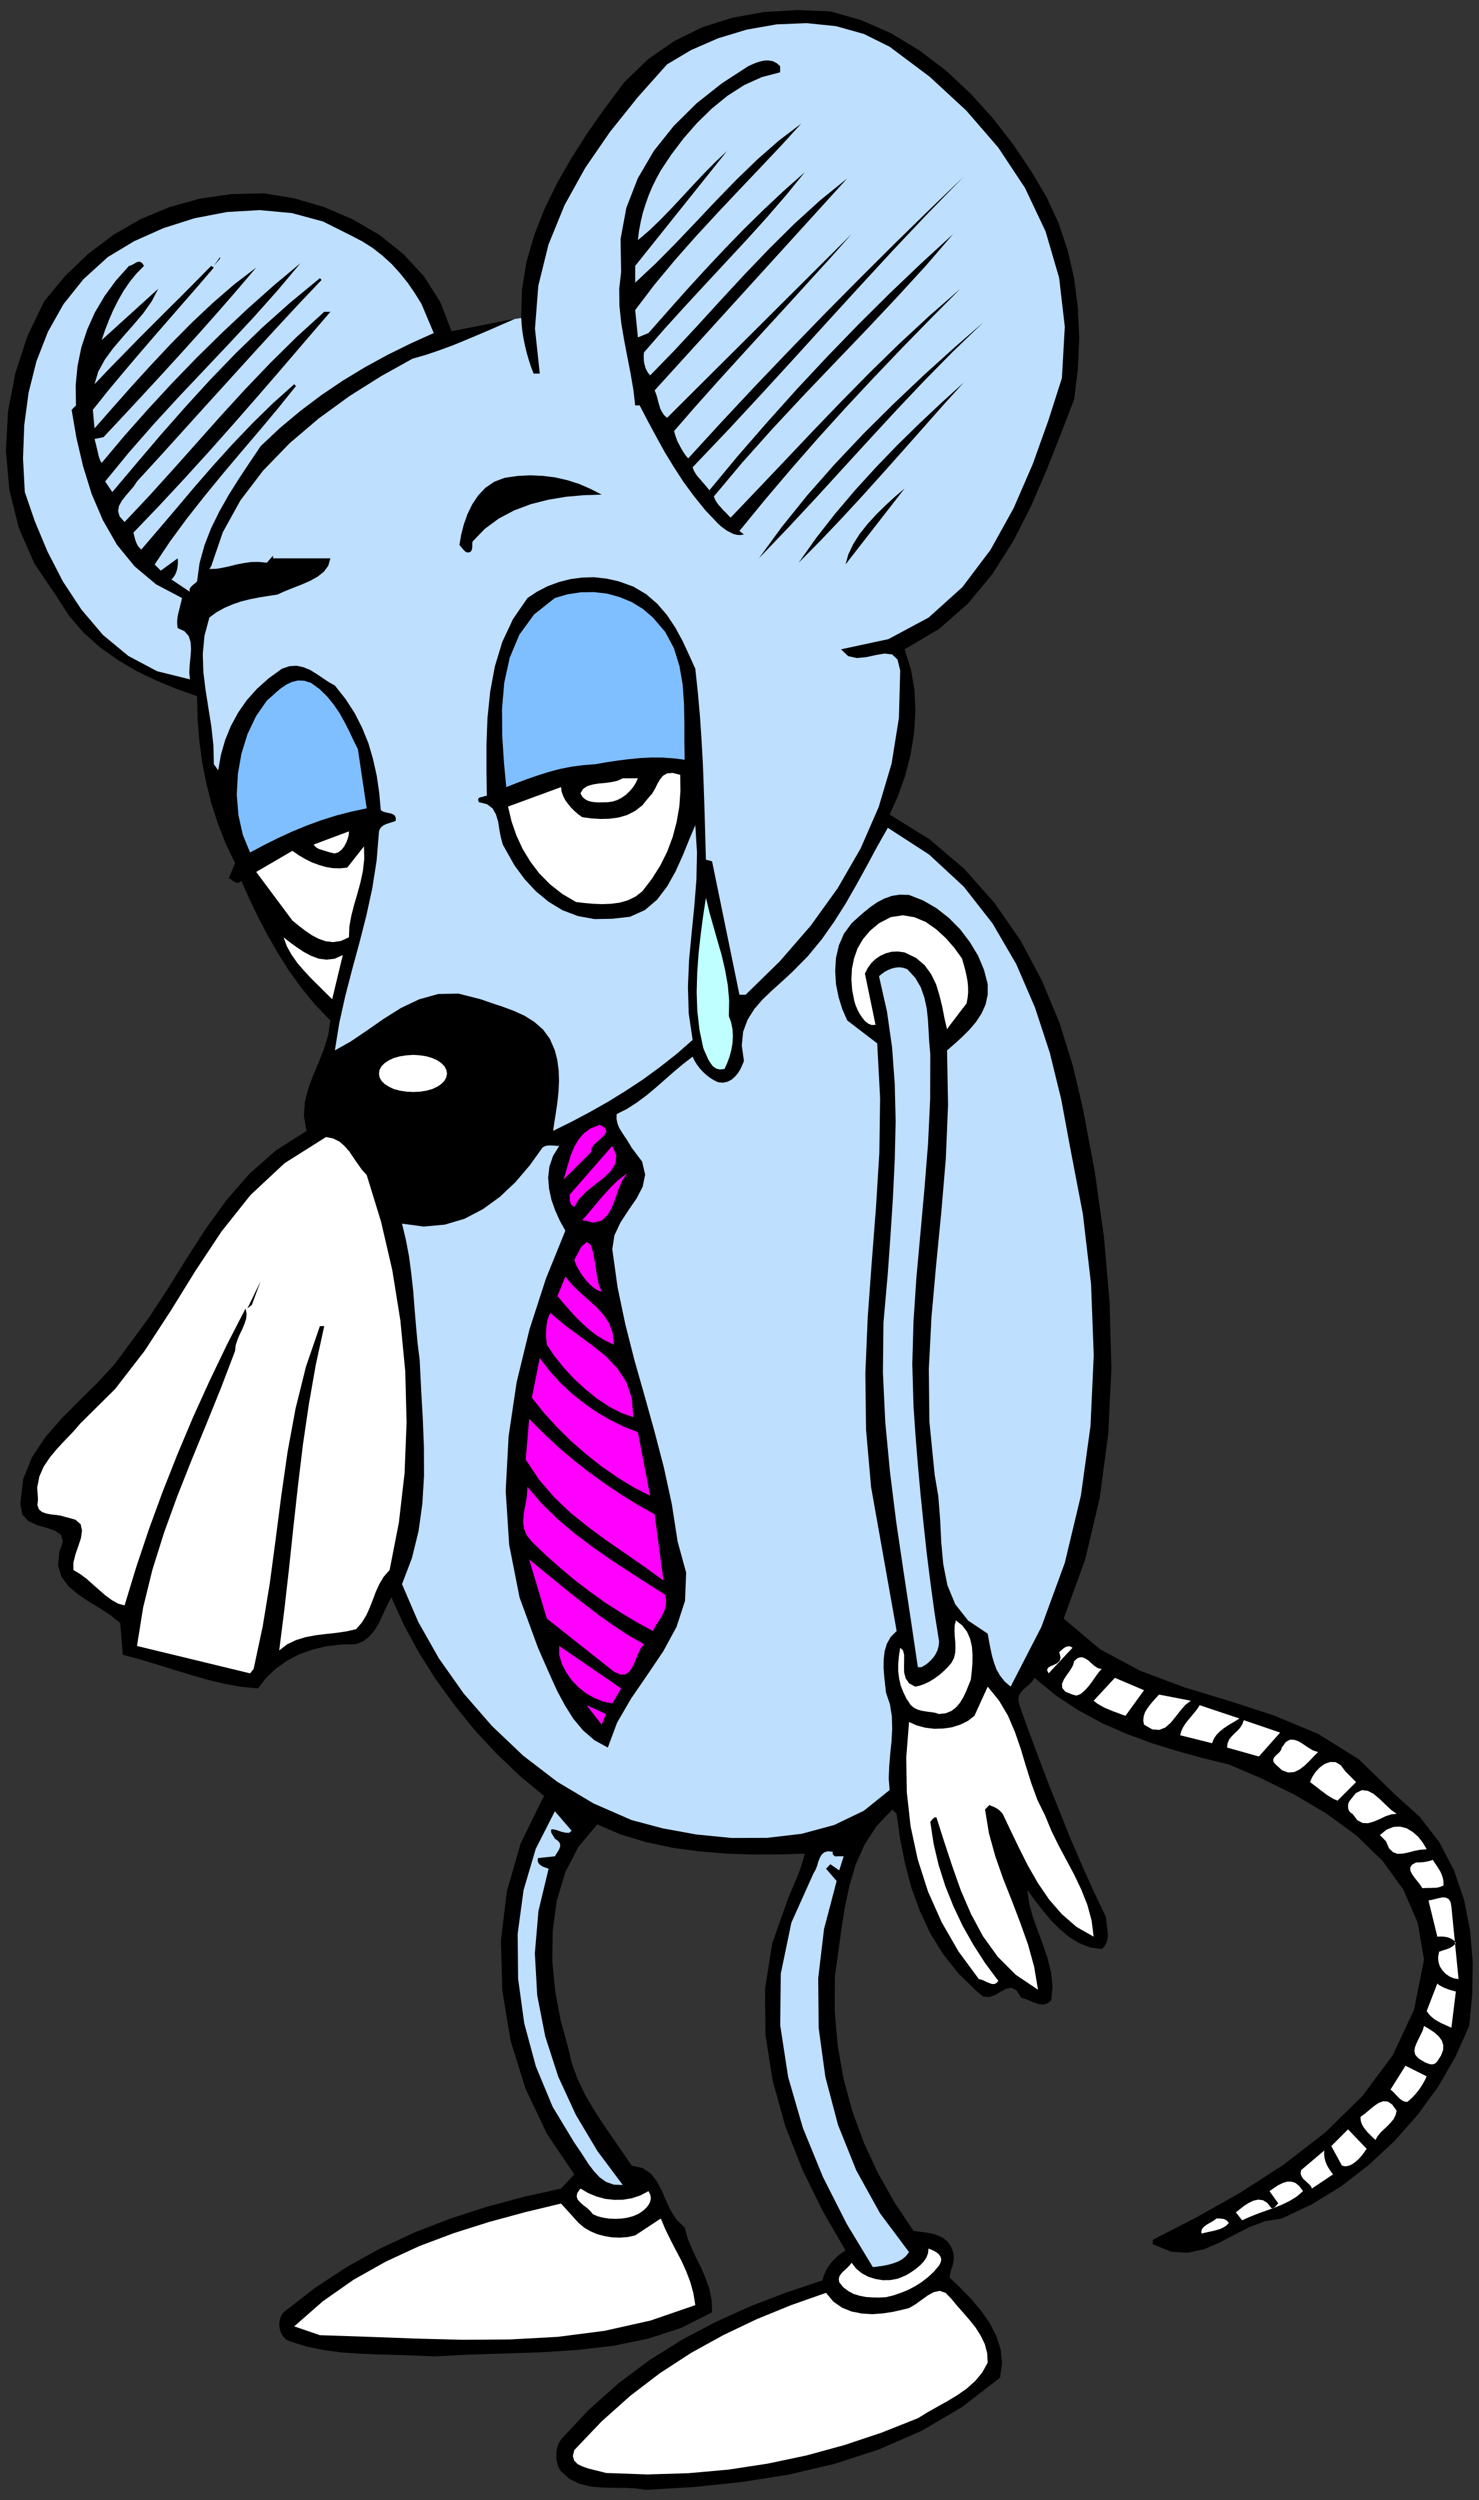 <?xml version="1.0" encoding="UTF-8" standalone="no"?>
<svg
   xmlns:dc="http://purl.org/dc/elements/1.1/"
   xmlns:cc="http://creativecommons.org/ns#"
   xmlns:rdf="http://www.w3.org/1999/02/22-rdf-syntax-ns#"
   xmlns:svg="http://www.w3.org/2000/svg"
   xmlns="http://www.w3.org/2000/svg"
   xmlns:sodipodi="http://sodipodi.sourceforge.net/DTD/sodipodi-0.dtd"
   xmlns:inkscape="http://www.inkscape.org/namespaces/inkscape"
   version="1.0"
   width="1111.673mm"
   height="1878.753mm"
   id="svg135"
   sodipodi:docname="GC000173.WMF">
  <rect width="100%" height="100%" fill="#333333" stroke="none"/>
  <sodipodi:namedview
     pagecolor="#ffffff"
     bordercolor="#666666"
     borderopacity="1"
     objecttolerance="10"
     gridtolerance="10"
     guidetolerance="10"
     inkscape:pageopacity="0"
     inkscape:pageshadow="2"
     inkscape:window-width="640"
     inkscape:window-height="480"
     id="namedview137" />
  <defs
     id="defs3">
    <pattern
       id="WMFhbasepattern"
       patternUnits="userSpaceOnUse"
       width="6"
       height="6"
       x="0"
       y="0" />
  </defs>
  <path
     style="fill:none;stroke:none;"
     d="  M 0,7100.16   L 4200.96,7100.16   L 4200.96,0   L 0,0   z "
     id="path5" />
  <path
     style="fill:#000000;fill-rule:evenodd;fill-opacity:1;stroke:none;"
     d="  M 1480.731,903.074   L 1482.636,823.718   L 1495.332,744.996   L 1517.551,668.179   L 1547.388,592.315   L 1583.256,518.99   L 1624.202,447.569   L 1668.005,379.005   L 1714.03,313.298   L 1773.386,233.625   L 1840.995,168.235   L 1915.587,116.495   L 1995.892,77.134   L 2080.959,50.153   L 2170.787,34.282   L 2263.472,28.568   L 2359.013,32.377   L 2447.254,57.454   L 2531.686,94.593   L 2611.991,143.159   L 2687.535,200.613   L 2757.366,266.002   L 2821.483,336.788   L 2879.57,412.018   L 2931.308,489.152   L 2972.889,559.62   L 3007.17,633.58   L 3033.198,711.349   L 3051.608,791.975   L 3062.082,875.458   L 3065.891,960.528   L 3062.082,1046.867   L 3051.608,1134.159   L 3012.883,1234.465   L 2972.572,1336.676   L 2928.452,1438.887   L 2878.3,1537.289   L 2819.262,1630.294   L 2750.066,1714.094   L 2667.538,1786.467   L 2569.775,1844.239   L 2587.867,1901.693   L 2598.025,1961.368   L 2600.564,2022.949   L 2596.438,2084.529   L 2586.28,2145.792   L 2570.727,2205.151   L 2550.73,2261.335   L 2527.242,2313.393   L 2640.241,2383.544   L 2739.591,2467.979   L 2825.292,2564.793   L 2898.932,2670.813   L 2959.876,2785.086   L 3009.709,2904.755   L 3048.116,3027.916   L 3077.001,3151.712   L 3110.329,3329.47   L 3136.04,3512.624   L 3152.228,3698.952   L 3157.306,3885.916   L 3148.419,4071.927   L 3124.295,4253.811   L 3082.714,4429.664   L 3021.771,4597.265   L 3124.295,4683.922   L 3239.834,4745.82   L 3363.625,4792.164   L 3492.177,4831.207   L 3620.094,4872.789   L 3744.203,4924.53   L 3859.424,4996.268   L 3962.583,5096.574   L 4033.366,5160.377   L 4088.913,5232.432   L 4130.494,5312.106   L 4159.379,5396.541   L 4176.519,5485.102   L 4183.82,5575.251   L 4182.233,5665.717   L 4173.663,5754.279   L 4134.621,5841.888   L 4085.739,5926.64   L 4027.018,6006.949   L 3960.996,6081.543   L 3887.673,6149.79   L 3809.59,6210.101   L 3726.745,6260.889   L 3641.361,6301.202   L 3593.749,6308.82   L 3549.311,6325.643   L 3506.143,6347.546   L 3463.927,6369.765   L 3420.442,6388.493   L 3375.052,6398.334   L 3326.805,6395.477   L 3275.066,6374.209   L 3275.066,6361.512   L 3395.366,6299.932   L 3521.696,6228.829   L 3646.757,6148.203   L 3765.47,6056.15   L 3870.533,5952.986   L 3956.552,5837.444   L 4016.86,5708.887   L 4045.428,5566.046   L 4027.335,5460.66   L 3986.706,5367.02   L 3927.033,5284.807   L 3852.758,5212.752   L 3767.374,5150.536   L 3675.959,5096.574   L 3582.322,5050.547   L 3490.907,5011.504   L 3416.315,4993.411   L 3342.993,4973.096   L 3270.305,4950.559   L 3199.522,4924.212   L 3130.326,4894.057   L 3063.669,4857.871   L 2999.552,4815.653   L 2938.926,4765.5   L 2932.578,4775.34   L 2924.643,4783.593   L 2915.438,4791.529   L 2906.867,4798.829   L 2899.25,4807.717   L 2894.488,4817.24   L 2892.901,4828.985   L 2896.075,4843.269   L 2923.373,4919.134   L 2951.623,4994.681   L 2980.507,5070.863   L 3010.662,5146.41   L 3041.133,5222.274   L 3073.509,5297.187   L 3106.838,5371.782   L 3142.07,5445.424   L 3143.34,5459.391   L 3144.927,5472.405   L 3146.514,5485.102   L 3147.149,5496.529   L 3146.197,5507.639   L 3143.34,5517.797   L 3137.944,5527.32   L 3129.691,5535.89   L 3096.363,5531.129   L 3065.574,5519.067   L 3036.689,5501.291   L 3009.709,5478.436   L 2984.316,5452.725   L 2960.828,5424.474   L 2938.926,5395.906   L 2918.612,5367.655   L 2923.69,5406.698   L 2934.482,5445.424   L 2948.131,5484.15   L 2962.732,5522.876   L 2976.064,5562.236   L 2985.903,5601.597   L 2990.03,5641.593   L 2986.538,5681.588   L 2976.381,5689.841   L 2966.224,5693.016   L 2955.432,5693.016   L 2944.64,5690.159   L 2933.53,5686.35   L 2922.421,5681.271   L 2911.311,5677.144   L 2901.154,5673.97   L 2887.188,5652.703   L 2873.222,5645.719   L 2858.303,5648.576   L 2843.068,5656.829   L 2826.88,5666.352   L 2810.374,5672.383   L 2793.234,5670.796   L 2775.776,5656.512   L 2723.403,5606.041   L 2679.282,5550.492   L 2642.78,5491.133   L 2613.261,5427.648   L 2589.137,5361.624   L 2571.045,5293.377   L 2557.079,5223.227   L 2547.239,5151.806   L 2534.86,5139.426   L 2489.787,5187.04   L 2455.824,5239.733   L 2430.431,5297.187   L 2412.656,5357.815   L 2399.324,5421.3   L 2389.485,5485.42   L 2380.597,5550.174   L 2371.709,5613.659   L 2371.392,5714.283   L 2379.962,5811.415   L 2396.785,5906.325   L 2421.861,5997.743   L 2454.554,6086.94   L 2494.548,6172.962   L 2541.525,6256.127   L 2595.168,6336.436   L 2612.308,6338.658   L 2629.766,6340.88   L 2647.224,6344.054   L 2663.729,6348.815   L 2678.33,6356.116   L 2691.027,6365.956   L 2700.867,6379.605   L 2707.85,6396.746   L 2709.437,6407.856   L 2709.437,6418.014   L 2707.85,6427.537   L 2705.628,6436.107   L 2702.771,6444.678   L 2700.232,6452.931   L 2698.645,6461.501   L 2698.01,6469.437   L 2728.799,6498.957   L 2759.271,6530.065   L 2787.203,6563.395   L 2811.644,6598.311   L 2830.371,6635.132   L 2842.75,6672.906   L 2846.559,6712.584   L 2840.846,6753.215   L 2733.56,6836.38   L 2618.657,6903.991   L 2496.453,6957.319   L 2369.805,6998.267   L 2238.396,7029.057   L 2104.448,7050.007   L 1969.547,7063.974   L 1834.647,7071.909   L 1806.397,7067.783   L 1775.608,7066.195   L 1742.914,7066.195   L 1710.221,7065.243   L 1677.527,7062.386   L 1646.738,7054.768   L 1618.171,7041.119   L 1593.73,7019.217   L 1587.699,7010.011   L 1583.573,6998.901   L 1581.034,6987.157   L 1580.399,6974.142   L 1581.034,6961.763   L 1583.573,6949.383   L 1587.699,6938.591   L 1593.73,6928.751   L 1673.083,6843.998   L 1757.515,6768.768   L 1846.073,6702.744   L 1938.758,6644.655   L 2034.299,6594.502   L 2132.697,6550.063   L 2233.635,6511.337   L 2336.477,6477.055   L 2339.968,6464.358   L 2345.047,6451.978   L 2351.395,6440.234   L 2359.648,6428.806   L 2368.535,6418.331   L 2378.692,6408.809   L 2389.802,6399.921   L 2401.864,6391.668   L 2337.111,6279.934   L 2279.025,6161.217   L 2230.461,6037.422   L 2194.91,5909.499   L 2174.596,5779.99   L 2173.326,5649.211   L 2193.641,5520.019   L 2238.713,5392.731   L 2245.062,5377.178   L 2251.727,5361.306   L 2258.393,5345.753   L 2265.059,5329.881   L 2271.089,5314.328   L 2276.803,5298.139   L 2281.881,5281.95   L 2286.325,5264.809   L 2213.638,5267.031   L 2138.728,5267.349   L 2062.232,5264.809   L 1985.735,5258.461   L 1909.556,5247.986   L 1835.282,5232.114   L 1763.546,5210.53   L 1696.572,5181.961   L 1643.247,5245.446   L 1605.792,5318.137   L 1581.669,5398.445   L 1570.242,5482.563   L 1568.972,5569.22   L 1577.225,5654.925   L 1592.461,5737.772   L 1613.727,5814.589   L 1624.837,5861.568   L 1641.342,5906.325   L 1661.974,5949.177   L 1686.097,5990.443   L 1712.125,6031.073   L 1739.423,6070.751   L 1767.038,6110.747   L 1794.335,6150.742   L 1825.759,6158.043   L 1848.93,6173.597   L 1866.071,6195.816   L 1880.037,6221.845   L 1892.098,6250.414   L 1905.43,6278.664   L 1922.253,6305.011   L 1945.106,6326.596   L 1953.359,6357.068   L 1965.103,6385.954   L 1978.435,6414.205   L 1992.401,6442.456   L 2004.78,6471.659   L 2015.255,6501.497   L 2021.603,6533.557   L 2022.872,6567.521   L 1935.267,6611.961   L 1841.312,6642.433   L 1742.28,6662.748   L 1640.707,6674.493   L 1536.913,6681.159   L 1433.119,6684.651   L 1330.912,6687.825   L 1232.197,6692.904   L 1176.332,6690.364   L 1122.689,6688.46   L 1069.999,6687.19   L 1019.213,6684.968   L 969.062,6681.477   L 919.863,6674.811   L 870.981,6664.971   L 823.369,6650.051   L 811.942,6644.338   L 803.69,6635.45   L 797.659,6624.658   L 794.485,6612.595   L 793.215,6600.533   L 795.119,6588.471   L 798.928,6577.361   L 805.594,6567.521   L 893.835,6498.957   L 985.885,6438.329   L 1080.791,6385.954   L 1178.872,6340.245   L 1279.174,6301.519   L 1382.016,6268.189   L 1486.762,6239.939   L 1593.73,6216.132   L 1631.502,6175.819   L 1553.736,6060.593   L 1493.11,5932.989   L 1450.577,5796.496   L 1427.089,5654.925   L 1422.962,5512.083   L 1440.102,5371.147   L 1479.144,5235.606   L 1541.04,5109.271   L 1546.118,5101.653   L 1476.605,5043.882   L 1410.9,4981.031   L 1348.688,4914.055   L 1291.236,4843.269   L 1237.91,4769.626   L 1189.981,4693.762   L 1147.765,4615.993   L 1111.898,4536.954   L 1102.058,4554.412   L 1093.17,4573.775   L 1083.965,4593.773   L 1074.76,4613.136   L 1063.016,4631.864   L 1049.367,4648.053   L 1032.227,4661.385   L 1011.595,4669.955   L 969.379,4670.907   L 928.433,4675.669   L 888.756,4684.874   L 851.301,4698.206   L 816.386,4716.299   L 784.645,4738.519   L 756.395,4765.182   L 732.906,4795.655   L 684.025,4790.894   L 635.778,4782.006   L 587.531,4770.261   L 539.919,4756.612   L 491.99,4742.011   L 444.378,4727.092   L 396.449,4712.807   L 348.837,4700.11   L 341.536,4609.962   L 315.508,4588.694   L 285.037,4568.697   L 252.661,4549.334   L 221.872,4528.383   L 194.574,4505.529   L 174.895,4478.865   L 165.055,4447.123   L 168.229,4409.032   L 178.703,4378.559   L 173.307,4359.196   L 155.85,4347.451   L 131.726,4339.198   L 104.746,4331.58   L 80.623,4320.153   L 63.165,4301.425   L 57.769,4270.952   L 65.704,4201.753   L 90.78,4139.221   L 128.552,4082.084   L 175.529,4028.439   L 226.315,3977.334   L 278.054,3926.229   L 325.983,3874.171   L 366.612,3819.256   L 424.381,3740.535   L 478.659,3657.37   L 531.349,3572.617   L 585.627,3488.5   L 643.713,3408.191   L 708.783,3333.596   L 783.692,3267.572   L 870.981,3212.023   L 863.363,3170.757   L 865.902,3131.079   L 875.425,3092.671   L 889.708,3054.262   L 905.579,3016.806   L 920.815,2978.398   L 932.559,2939.037   L 938.59,2898.407   L 895.422,2853.65   L 856.697,2806.671   L 821.782,2758.422   L 790.358,2708.587   L 761.156,2658.116   L 734.176,2606.693   L 709.1,2554.635   L 685.294,2501.626   L 680.533,2506.07   L 675.772,2507.657   L 671.011,2507.022   L 666.567,2504.8   L 661.806,2502.26   L 657.68,2498.769   L 653.871,2496.229   L 650.062,2494.325   L 667.837,2451.472   L 641.809,2397.51   L 619.907,2341.643   L 601.18,2284.507   L 586.262,2225.783   L 574.517,2166.108   L 566.265,2104.527   L 561.186,2041.677   L 559.916,1977.24   L 502.782,1957.242   L 445.648,1933.752   L 389.466,1906.771   L 335.505,1875.029   L 284.402,1838.842   L 237.425,1796.942   L 195.844,1748.694   L 160.611,1693.779   L 97.446,1600.456   L 53.325,1498.88   L 26.663,1391.908   L 16.823,1281.127   L 22.536,1170.028   L 43.486,1060.199   L 77.766,954.814   L 125.696,855.46   L 185.052,783.722   L 251.074,720.555   L 322.174,666.91   L 399.305,622.47   L 480.563,588.506   L 566.899,564.381   L 656.727,551.367   L 750.364,549.145   L 834.796,563.112   L 919.228,587.553   L 1000.803,622.47   L 1077.617,666.91   L 1146.178,721.824   L 1205.217,785.627   L 1251.242,858.952   L 1282.666,940.847   L 1448.038,908.153  z "
     id="path7" />
  <path
     style="fill:#bfdfff;fill-rule:evenodd;fill-opacity:1;stroke:none;"
     d="  M 1448.038,908.153   L 1463.274,905.613   L 1427.089,921.167   L 1391.856,936.721   L 1355.988,951.957   L 1320.438,966.876   L 1283.935,981.795   L 1247.433,995.127   L 1210.295,1007.824   L 1172.206,1018.616   L 1083.648,1067.817   L 993.82,1124.319   L 905.579,1188.439   L 822.734,1258.907   L 747.19,1336.994   L 683.073,1421.111   L 632.921,1511.895   L 599.91,1608.392   L 594.832,1616.01   L 613.559,1615.693   L 632.604,1612.518   L 651.649,1608.392   L 671.646,1603.313   L 691.643,1599.504   L 712.909,1596.33   L 734.811,1596.012   L 757.982,1598.234   L 775.757,1578.237   L 775.757,1585.855   L 938.59,1585.855   L 932.559,1606.805   L 920.18,1623.628   L 902.405,1637.912   L 881.138,1649.657   L 857.332,1660.132   L 832.891,1669.655   L 809.086,1679.178   L 788.136,1688.7   L 761.474,1692.827   L 735.763,1696.954   L 710.053,1702.032   L 685.612,1708.063   L 661.489,1716.316   L 638.317,1726.157   L 615.781,1738.536   L 594.832,1753.773   L 580.866,1805.83   L 576.104,1857.253   L 577.692,1908.993   L 584.04,1960.416   L 592.293,2012.474   L 600.545,2064.532   L 606.259,2117.541   L 607.528,2170.551   L 619.907,2188.01   L 627.525,2144.205   L 639.587,2101.988   L 655.775,2062.309   L 676.407,2024.218   L 700.848,1988.984   L 730.05,1956.29   L 763.061,1926.769   L 800.833,1899.471   L 822.099,1892.17   L 842.731,1890.9   L 861.776,1895.027   L 880.503,1902.645   L 898.279,1913.437   L 915.736,1925.182   L 933.194,1936.927   L 951.287,1947.084   L 981.441,1985.175   L 1007.469,2025.171   L 1028.735,2067.071   L 1046.51,2110.876   L 1059.842,2156.585   L 1070.316,2203.564   L 1077.3,2251.812   L 1081.743,2301.013   L 1088.091,2305.14   L 1095.392,2307.361   L 1103.01,2308.949   L 1110.628,2310.536   L 1116.659,2313.075   L 1121.737,2316.884   L 1124.277,2322.915   L 1124.277,2331.168   L 1117.928,2334.025   L 1110.945,2335.93   L 1103.645,2338.469   L 1096.662,2340.691   L 1089.679,2344.183   L 1083.965,2348.309   L 1079.204,2354.34   L 1076.665,2361.324   L 1069.999,2443.537   L 1057.62,2522.893   L 1040.797,2600.345   L 1021.435,2676.209   L 1000.803,2752.074   L 981.123,2827.938   L 963.983,2904.755   L 951.287,2983.477   L 996.359,2958.083   L 1042.384,2926.975   L 1089.679,2893.963   L 1139.195,2862.855   L 1190.616,2838.413   L 1245.211,2823.177   L 1302.98,2822.225   L 1365.193,2838.096   L 1395.347,2848.571   L 1427.089,2859.046   L 1458.83,2870.791   L 1489.619,2884.757   L 1517.551,2902.216   L 1542.309,2923.801   L 1561.989,2950.464   L 1576.273,2983.477   L 1583.256,3011.093   L 1587.065,3039.978   L 1588.017,3069.816   L 1586.747,3099.654   L 1583.573,3129.809   L 1579.447,3158.695   L 1575.003,3186.628   L 1571.194,3212.023   L 1623.25,3186.311   L 1675.305,3158.695   L 1726.409,3129.809   L 1776.878,3098.702   L 1826.076,3066.325   L 1874.323,3031.09   L 1921.618,2993.952   L 1967.643,2953.639   L 1956.533,2878.409   L 1954.311,2802.862   L 1957.486,2726.997   L 1964.786,2650.498   L 1972.404,2574.316   L 1978.435,2497.816   L 1980.022,2421   L 1975.261,2343.548   L 1957.803,2384.813   L 1939.71,2429.57   L 1919.396,2474.644   L 1895.59,2517.179   L 1866.705,2555.27   L 1832.107,2584.791   L 1789.891,2603.836   L 1739.423,2609.55   L 1688.954,2610.502   L 1641.977,2601.932   L 1598.174,2585.426   L 1558.497,2561.302   L 1522.312,2531.463   L 1489.936,2496.547   L 1461.687,2458.138   L 1438.198,2416.556   L 1428.358,2398.78   L 1422.645,2377.83   L 1418.518,2355.61   L 1415.027,2333.39   L 1408.996,2313.393   L 1399.474,2296.252   L 1383.603,2284.189   L 1360.432,2278.476   L 1358.527,2273.08   L 1358.527,2268.953   L 1360.114,2266.731   L 1363.289,2264.827   L 1366.78,2264.192   L 1370.589,2263.24   L 1374.398,2262.287   L 1377.889,2260.7   L 1382.968,2260.7   L 1382.016,2188.327   L 1382.016,2113.732   L 1384.873,2039.138   L 1392.491,1964.86   L 1405.822,1892.805   L 1426.771,1823.606   L 1457.243,1758.534   L 1498.506,1698.541   L 1525.804,1680.447   L 1555.323,1665.211   L 1586.747,1653.466   L 1620.075,1644.896   L 1653.721,1640.452   L 1688.002,1639.5   L 1722.283,1643.309   L 1756.88,1650.927   L 1799.414,1666.163   L 1836.234,1688.066   L 1867.658,1715.364   L 1894.955,1747.107   L 1918.444,1782.658   L 1939.075,1820.432   L 1957.486,1860.11   L 1975.261,1899.471   L 1982.561,1967.717   L 1988.592,2035.646   L 1993.036,2103.575   L 1996.845,2171.504   L 1999.384,2239.75   L 2001.606,2307.361   L 2003.51,2374.973   L 2005.415,2441.632   L 2022.872,2446.394   L 2100.639,2825.399   L 2118.096,2825.399   L 2215.225,2730.489   L 2302.831,2629.548   L 2379.645,2522.893   L 2444.714,2410.207   L 2496.135,2292.443   L 2532.955,2168.647   L 2553.587,2039.455   L 2557.396,1904.549   L 2549.778,1873.442   L 2534.542,1858.84   L 2513.276,1856.301   L 2488.2,1860.427   L 2460.902,1866.458   L 2434.24,1868.998   L 2409.481,1863.601   L 2389.167,1844.239   L 2523.75,1815.353   L 2638.019,1754.09   L 2733.878,1667.75   L 2813.865,1561.73   L 2879.57,1443.331   L 2933.848,1318.266   L 2978.603,1193.2   L 3016.692,1073.848   L 3024.945,927.833   L 3008.757,788.801   L 2970.35,657.387   L 2911.946,533.909   L 2836.084,419.318   L 2744.987,313.933   L 2641.193,218.071   L 2527.242,132.684   L 2454.237,96.497   L 2374.883,74.277   L 2291.404,65.707   L 2206.337,69.199   L 2121.271,84.118   L 2039.695,108.877   L 1963.199,142.206   L 1894.955,182.837   L 1811.476,276.477   L 1733.392,373.927   L 1662.926,476.137   L 1603.888,582.475   L 1558.18,694.526   L 1529.295,811.338   L 1519.773,933.547   L 1533.422,1061.151   L 1515.964,1061.151   L 1508.346,1041.471   L 1501.998,1021.791   L 1496.284,1002.11   L 1491.523,982.113   L 1487.397,962.432   L 1484.223,942.752   L 1482.001,923.072   L 1480.731,903.074  z "
     id="path9" />
  <path
     style="fill:#000000;fill-rule:evenodd;fill-opacity:1;stroke:none;"
     d="  M 2216.177,187.916   L 2216.177,205.374   L 2164.121,219.023   L 2114.287,241.56   L 2066.675,272.033   L 2022.238,308.22   L 1980.339,349.167   L 1941.932,392.972   L 1907.334,438.681   L 1877.18,484.073   L 1864.484,507.245   L 1853.057,530.417   L 1842.899,554.541   L 1834.329,578.666   L 1826.394,603.742   L 1820.363,629.136   L 1815.284,655.482   L 1812.11,682.146   L 1844.486,654.53   L 1876.228,624.057   L 1907.334,591.997   L 1938.758,558.35   L 1969.547,525.021   L 2000.971,491.691   L 2032.712,459.631   L 2065.406,428.841   L 1804.493,755.154   L 1804.493,802.768   L 1862.262,748.805   L 1919.713,690.717   L 1976.848,630.723   L 2034.617,569.46   L 2092.703,509.784   L 2152.06,452.33   L 2213.003,399.003   L 2276.168,351.072   L 2219.669,412.97   L 2160.63,475.502   L 2099.686,539.622   L 2038.426,604.694   L 1976.848,671.354   L 1916.857,739.283   L 1858.77,809.116   L 1804.493,880.537   L 1812.11,958.306   L 1842.265,945.926   L 1896.86,884.028   L 1950.82,823.4   L 2004.463,764.677   L 2058.423,707.223   L 2112.7,651.356   L 2168.565,596.441   L 2226.017,542.479   L 2286.325,489.152   L 2233,554.541   L 2178.088,618.026   L 2121.271,680.876   L 2063.501,743.092   L 2004.78,806.259   L 1946.059,869.744   L 1887.337,934.499   L 1829.568,1000.841   L 1828.616,1010.363   L 1828.933,1019.569   L 1829.568,1028.457   L 1831.473,1036.71   L 1833.694,1044.963   L 1837.186,1052.581   L 1841.63,1059.882   L 1847.026,1066.23   L 1914.952,996.397   L 1982.244,924.024   L 2049.218,850.699   L 2117.462,777.056   L 2186.34,705.318   L 2257.123,635.167   L 2330.128,568.825   L 2406.942,506.61   L 1859.722,1108.765   L 1863.849,1118.923   L 1867.023,1129.08   L 1869.562,1139.555   L 1872.419,1149.713   L 1875.593,1160.188   L 1880.354,1169.711   L 1886.385,1178.916   L 1894.955,1186.852   L 2419.321,664.688   L 2362.504,728.808   L 2300.926,796.419   L 2236.174,867.522   L 2169.835,939.895   L 2102.543,1013.538   L 2036.839,1085.911   L 1973.674,1156.696   L 1914.952,1224.308   L 1917.809,1234.783   L 1921.3,1244.94   L 1925.109,1254.781   L 1930.188,1264.303   L 1935.267,1273.826   L 1940.98,1283.349   L 1947.328,1292.872   L 1954.946,1302.077   L 2048.9,1199.549   L 2145.077,1096.703   L 2242.84,994.492   L 2341.555,892.599   L 2440.905,792.293   L 2540.256,693.256   L 2639.288,596.441   L 2738.004,501.531   L 2633.892,608.186   L 2536.129,711.667   L 2442.492,813.243   L 2350.76,913.549   L 2259.028,1014.49   L 2166.026,1116.066   L 2069.532,1220.181   L 1967.643,1327.153   L 1971.134,1336.676   L 1975.895,1344.929   L 1981.609,1353.182   L 1988.592,1360.801   L 1995.258,1368.736   L 2002.241,1376.672   L 2008.906,1384.607   L 2015.255,1392.543   L 2095.243,1296.046   L 2178.405,1200.501   L 2263.154,1105.908   L 2350.125,1012.903   L 2438.049,922.119   L 2527.559,833.24   L 2617.387,747.536   L 2707.85,664.688   L 2629.449,755.471   L 2546.286,846.255   L 2459.95,937.991   L 2371.709,1030.044   L 2282.516,1123.367   L 2194.593,1217.642   L 2109.209,1313.187   L 2027.951,1410.001   L 2031.125,1418.572   L 2035.887,1426.507   L 2041.283,1434.126   L 2047.948,1441.109   L 2054.296,1448.727   L 2061.597,1455.711   L 2068.58,1463.329   L 2075.563,1470.312   L 2153.964,1388.099   L 2232.682,1305.251   L 2311.401,1222.086   L 2391.389,1138.92   L 2472.012,1057.025   L 2554.857,976.082   L 2639.923,897.36   L 2728.164,820.226   L 2644.684,904.344   L 2562.792,988.144   L 2481.852,1072.896   L 2402.816,1157.649   L 2324.732,1243.671   L 2248.553,1330.645   L 2173.644,1418.889   L 2100.639,1508.086   L 2113.335,1517.926   L 2103.495,1519.83   L 2093.973,1519.196   L 2084.133,1516.974   L 2074.928,1512.53   L 2065.406,1507.451   L 2056.518,1501.102   L 2047.948,1494.754   L 2040.33,1487.771   L 2004.145,1449.679   L 1971.769,1409.684   L 1941.615,1368.736   L 1914.317,1326.519   L 1888.29,1283.984   L 1864.166,1240.179   L 1840.36,1196.057   L 1817.189,1151.618   L 1804.493,1151.618   L 1799.414,1107.495   L 1791.478,1061.469   L 1782.274,1014.173   L 1773.069,965.924   L 1764.816,917.358   L 1759.737,868.792   L 1759.102,820.543   L 1764.498,772.612   L 1762.911,678.972   L 1779.417,590.093   L 1811.793,506.61   L 1857.5,428.524   L 1914,357.738   L 1979.07,293.301   L 2050.488,236.799   L 2125.714,187.916   L 2135.554,183.472   L 2146.664,178.71   L 2158.408,174.901   L 2170.787,172.044   L 2182.849,171.727   L 2194.91,173.631   L 2206.02,179.028   L 2216.177,187.916  z "
     id="path11" />
  <path
     style="fill:#bfdfff;fill-rule:evenodd;fill-opacity:1;stroke:none;"
     d="  M 1197.282,863.078   L 1232.197,945.926   L 1166.175,975.764   L 1101.105,1007.824   L 1036.671,1043.058   L 973.823,1081.149   L 912.245,1122.732   L 852.889,1167.489   L 795.119,1215.737   L 740.524,1267.16   L 709.735,1312.869   L 679.581,1358.261   L 650.379,1404.605   L 623.716,1451.584   L 599.91,1499.833   L 580.866,1548.716   L 566.899,1599.504   L 559.916,1650.927   L 556.425,1654.736   L 552.616,1657.91   L 548.49,1661.084   L 544.998,1664.259   L 541.506,1668.068   L 539.285,1671.877   L 538.332,1676.321   L 539.602,1681.082   L 486.911,1645.848   L 492.625,1639.817   L 497.386,1632.516   L 500.878,1624.581   L 503.417,1616.01   L 504.687,1607.757   L 505.321,1599.504   L 505.321,1592.203   L 504.687,1585.855   L 456.757,1620.772   L 439.299,1603.313   L 483.42,1537.289   L 531.349,1472.217   L 581.818,1408.097   L 634.191,1344.294   L 686.882,1281.762   L 739.89,1219.546   L 791.31,1157.966   L 840.827,1096.386   L 835.748,1091.307   L 775.44,1145.269   L 717.353,1202.088   L 660.854,1261.129   L 606.259,1321.44   L 552.933,1382.703   L 501.512,1443.648   L 450.726,1503.324   L 401.527,1560.778   L 396.131,1556.017   L 392.005,1550.621   L 388.831,1545.224   L 386.292,1538.876   L 384.07,1532.845   L 382.483,1526.179   L 380.578,1519.513   L 378.991,1512.847   L 451.679,1436.983   L 523.414,1359.848   L 594.197,1282.079   L 664.345,1203.04   L 733.541,1124.002   L 802.42,1044.328   L 870.346,964.972   L 938.59,885.615   L 921.132,885.615   L 842.414,957.353   L 768.457,1030.361   L 697.356,1104.639   L 628.795,1179.551   L 561.186,1255.416   L 493.577,1331.28   L 424.698,1407.462   L 353.915,1482.692   L 339.949,1467.138   L 335.505,1451.901   L 338.045,1436.983   L 345.98,1422.381   L 356.772,1408.414   L 368.834,1394.448   L 380.261,1381.116   L 389.148,1367.466   L 454.853,1295.728   L 520.557,1223.038   L 586.262,1150.348   L 652.284,1077.658   L 717.671,1005.602   L 783.058,934.181   L 848.127,864.031   L 913.514,795.149   L 908.753,790.071   L 824.004,859.904   L 744.651,930.69   L 669.424,1003.697   L 597.689,1077.975   L 527.54,1154.792   L 458.344,1233.196   L 389.148,1314.457   L 319,1397.622   L 298.686,1367.466   L 366.612,1284.619   L 436.76,1204.628   L 507.861,1127.176   L 579.913,1050.994   L 650.696,976.082   L 720.845,900.852   L 788.454,824.987   L 853.523,747.536   L 778.614,810.068   L 704.339,876.093   L 630.382,945.609   L 557.694,1017.029   L 486.594,1090.672   L 417.715,1165.267   L 351.376,1240.179   L 288.846,1314.774   L 285.037,1308.743   L 282.18,1301.125   L 279.641,1292.872   L 277.736,1283.666   L 275.514,1274.461   L 273.293,1264.938   L 271.071,1256.05   L 268.531,1246.845   L 293.924,1241.766   L 348.837,1183.043   L 404.701,1123.049   L 460.566,1062.421   L 516.431,1001.158   L 571.343,940.213   L 625.303,879.267   L 677.359,819.274   L 727.828,759.915   L 665.615,807.529   L 604.672,860.221   L 544.363,917.041   L 485.642,976.399   L 428.19,1037.662   L 372.643,1098.608   L 319.317,1158.918   L 268.531,1216.69   L 263.77,1163.997   L 306.303,1110.67   L 349.154,1059.247   L 391.688,1009.094   L 434.538,959.258   L 477.072,910.375   L 519.922,861.174   L 563.408,811.338   L 607.528,759.915   L 599.91,755.154   L 558.012,797.689   L 517.066,838.954   L 476.437,879.267   L 436.125,919.58   L 395.179,960.528   L 354.233,1002.428   L 311.699,1045.915   L 268.531,1091.307   L 279.006,1055.755   L 297.733,1021.473   L 322.174,988.144   L 350.424,955.131   L 379.308,922.437   L 407.241,889.425   L 431.047,855.778   L 449.457,820.226   L 288.846,965.924   L 298.368,937.673   L 309.478,909.105   L 321.539,881.172   L 335.505,853.238   L 350.741,826.574   L 368.199,800.863   L 387.561,777.056   L 409.145,755.154   L 404.067,747.536   L 398.671,743.727   L 393.275,743.409   L 387.879,744.996   L 382.165,748.488   L 376.452,751.662   L 371.056,754.202   L 366.612,755.154   L 329.157,797.054   L 297.098,840.859   L 269.484,887.52   L 247.899,935.769   L 231.077,986.557   L 220.285,1039.566   L 214.889,1094.799   L 215.841,1151.618   L 203.462,1163.997   L 217.11,1243.671   L 235.838,1323.662   L 260.279,1402.701   L 292.337,1477.613   L 332.331,1547.446   L 382.483,1608.709   L 443.426,1659.815   L 517.066,1698.541   L 514.526,1709.968   L 511.987,1720.126   L 509.448,1730.601   L 506.908,1740.441   L 504.687,1750.916   L 503.417,1761.391   L 503.417,1772.501   L 504.687,1783.928   L 524.049,1792.816   L 536.11,1806.465   L 541.506,1823.923   L 542.776,1843.921   L 541.189,1866.141   L 538.967,1888.043   L 537.697,1909.946   L 539.602,1929.626   L 446.283,1906.454   L 364.39,1862.967   L 292.655,1803.608   L 231.394,1731.553   L 178.703,1651.562   L 134.9,1566.492   L 99.033,1480.787   L 70.466,1397.622   L 65.387,1302.077   L 68.879,1207.484   L 81.258,1115.114   L 103.477,1026.235   L 136.17,942.435   L 180.291,864.031   L 236.79,793.245   L 306.303,730.077   L 380.578,685.32   L 463.74,648.182   L 552.298,619.931   L 644.983,602.155   L 737.985,596.759   L 829.717,605.329   L 917.641,629.136   L 998.898,669.767   L 1030.322,686.273   L 1060.159,705.318   L 1087.457,726.903   L 1113.167,750.392   L 1136.656,776.421   L 1158.557,803.72   L 1178.554,832.923   L 1197.282,863.078  z "
     id="path13" />
  <path
     style="fill:#000000;fill-rule:evenodd;fill-opacity:1;stroke:none;"
     d="  M 607.528,755.154   L 624.986,730.077   L 624.986,734.839   L 607.528,755.154  z "
     id="path15" />
  <path
     style="fill:#000000;fill-rule:evenodd;fill-opacity:1;stroke:none;"
     d="  M 2155.869,1585.855   L 2220.938,1496.658   L 2293.308,1406.827   L 2371.392,1318.266   L 2453.602,1231.291   L 2538.351,1147.174   L 2624.37,1065.595   L 2709.754,988.461   L 2793.234,915.771   L 2706.58,999.254   L 2625.005,1082.101   L 2546.921,1164.632   L 2470.742,1247.162   L 2394.563,1330.328   L 2318.067,1414.128   L 2238.713,1499.198   L 2155.869,1585.855  z "
     id="path17" />
  <path
     style="fill:#000000;fill-rule:evenodd;fill-opacity:1;stroke:none;"
     d="  M 2268.868,1598.234   L 2318.701,1527.766   L 2372.662,1458.885   L 2429.479,1391.908   L 2489.152,1326.519   L 2550.095,1263.351   L 2612.626,1202.088   L 2675.156,1143.364   L 2738.004,1086.228   L 2678.965,1151.3   L 2621.513,1216.372   L 2564.062,1281.127   L 2506.927,1345.247   L 2449.158,1409.367   L 2390.437,1472.851   L 2330.446,1536.019   L 2268.868,1598.234  z "
     id="path19" />
  <path
     style="fill:#000000;fill-rule:evenodd;fill-opacity:1;stroke:none;"
     d="  M 1709.269,1404.923   L 1658.483,1406.51   L 1607.696,1410.954   L 1556.91,1419.524   L 1508.029,1431.904   L 1460.734,1449.679   L 1416.931,1472.851   L 1377.255,1502.055   L 1342.657,1537.924   L 1341.704,1542.05   L 1341.704,1546.177   L 1341.704,1550.303   L 1341.704,1554.112   L 1341.07,1558.239   L 1340.117,1562.048   L 1338.213,1565.54   L 1335.356,1568.079   L 1329.96,1569.349   L 1325.516,1568.396   L 1321.39,1566.492   L 1318.216,1563   L 1314.724,1559.508   L 1311.55,1555.382   L 1308.376,1551.573   L 1305.202,1548.081   L 1309.963,1519.513   L 1317.581,1489.675   L 1328.056,1460.155   L 1341.704,1432.221   L 1358.527,1407.145   L 1379.159,1385.242   L 1403.917,1368.419   L 1433.119,1357.309   L 1469.622,1351.913   L 1506.124,1350.008   L 1541.992,1351.595   L 1577.542,1356.039   L 1612.14,1363.975   L 1645.786,1374.767   L 1677.845,1388.734   L 1709.269,1404.923  z "
     id="path21" />
  <path
     style="fill:#000000;fill-rule:evenodd;fill-opacity:1;stroke:none;"
     d="  M 2401.864,1603.313   L 2410.116,1574.428   L 2423.765,1545.542   L 2441.858,1516.974   L 2464.077,1489.04   L 2488.517,1462.059   L 2514.863,1436.03   L 2541.843,1411.271   L 2569.775,1387.464   L 2401.864,1603.313  z "
     id="path23" />
  <path
     style="fill:#80bfff;fill-rule:evenodd;fill-opacity:1;stroke:none;"
     d="  M 1854.644,1753.773   L 1889.877,1795.038   L 1914.635,1841.382   L 1930.188,1891.852   L 1939.393,1944.862   L 1943.202,1999.459   L 1944.154,2054.057   L 1944.154,2107.384   L 1945.106,2157.854   L 1914.952,2154.045   L 1883.846,2151.823   L 1851.47,2151.506   L 1819.093,2153.093   L 1786.082,2156.267   L 1753.706,2160.394   L 1721.965,2165.155   L 1691.494,2170.551   L 1657.213,2173.091   L 1623.884,2177.535   L 1591.508,2183.883   L 1560.084,2192.136   L 1528.978,2201.977   L 1498.506,2212.452   L 1468.035,2223.879   L 1438.198,2235.624   L 1431.532,2164.838   L 1426.771,2089.925   L 1426.136,2014.061   L 1432.485,1939.149   L 1448.038,1868.045   L 1475.653,1802.339   L 1517.234,1745.202   L 1576.273,1698.541   L 1611.823,1688.066   L 1648.96,1682.352   L 1686.415,1681.717   L 1723.87,1685.844   L 1759.737,1695.684   L 1794.335,1709.968   L 1826.076,1729.331   L 1854.644,1753.773  z "
     id="path25" />
  <path
     style="fill:#80bfff;fill-rule:evenodd;fill-opacity:1;stroke:none;"
     d="  M 1016.674,2127.699   L 1041.749,2295.934   L 998.264,2305.14   L 955.413,2316.249   L 912.88,2329.581   L 871.298,2344.818   L 829.717,2361.959   L 789.089,2380.687   L 749.094,2400.684   L 710.37,2421.317   L 689.738,2370.847   L 677.359,2315.297   L 672.598,2257.208   L 675.772,2198.167   L 685.929,2140.396   L 703.07,2085.164   L 727.193,2034.376   L 757.982,1989.937   L 770.996,1978.509   L 784.645,1966.13   L 798.611,1954.385   L 813.847,1944.227   L 829.4,1936.927   L 846.223,1932.8   L 863.998,1933.435   L 883.36,1939.466   L 907.801,1957.242   L 929.068,1977.874   L 947.478,2000.412   L 963.983,2024.536   L 978.267,2049.93   L 991.598,2075.959   L 1003.977,2102.305   L 1016.674,2127.699  z "
     id="path27" />
  <path
     style="fill:#ffffff;fill-rule:evenodd;fill-opacity:1;stroke:none;"
     d="  M 1932.41,2200.707   L 1933.045,2246.099   L 1929.871,2290.538   L 1922.253,2334.343   L 1911.143,2376.878   L 1895.59,2418.46   L 1875.91,2458.138   L 1852.104,2495.912   L 1824.489,2531.781   L 1805.127,2546.7   L 1783.543,2557.175   L 1760.055,2563.841   L 1735.931,2567.015   L 1710.538,2567.967   L 1685.145,2567.015   L 1660.07,2564.793   L 1636.264,2561.936   L 1596.904,2538.764   L 1562.306,2511.466   L 1532.152,2480.993   L 1506.759,2447.346   L 1484.858,2411.477   L 1467.082,2373.068   L 1453.116,2332.756   L 1443.276,2290.856   L 1593.73,2235.624   L 1595.635,2248.955   L 1600.079,2261.335   L 1606.109,2273.08   L 1614.362,2284.189   L 1623.25,2294.982   L 1633.09,2304.505   L 1643.247,2313.393   L 1654.039,2321.011   L 1679.432,2324.503   L 1705.777,2326.09   L 1731.805,2325.455   L 1757.198,2321.963   L 1781.321,2314.98   L 1803.858,2303.552   L 1824.489,2287.681   L 1842.265,2265.779   L 1852.422,2254.352   L 1860.675,2240.702   L 1867.34,2226.736   L 1874.958,2213.721   L 1883.528,2203.246   L 1895.273,2196.58   L 1910.826,2195.311   L 1932.41,2200.707  z "
     id="path29" />
  <path
     style="fill:#ffffff;fill-rule:evenodd;fill-opacity:1;stroke:none;"
     d="  M 1812.11,2210.547   L 1806.08,2223.879   L 1798.462,2235.941   L 1788.939,2247.051   L 1778.782,2256.891   L 1766.72,2265.461   L 1754.024,2272.127   L 1740.375,2276.571   L 1726.726,2278.476   L 1715.617,2278.793   L 1704.507,2279.111   L 1693.081,2278.793   L 1681.971,2277.524   L 1671.496,2274.984   L 1662.292,2270.223   L 1654.356,2263.24   L 1648.96,2253.399   L 1655.943,2241.337   L 1667.688,2233.084   L 1682.923,2228.323   L 1700.381,2225.466   L 1718.791,2223.879   L 1737.201,2221.339   L 1754.341,2217.53   L 1769.26,2210.547   L 1812.11,2210.547  z "
     id="path31" />
  <path
     style="fill:#bfdfff;fill-rule:evenodd;fill-opacity:1;stroke:none;"
     d="  M 3039.229,3254.557   L 3076.366,3448.822   L 3099.537,3647.529   L 3107.155,3849.412   L 3097.95,4050.024   L 3070.653,4247.78   L 3024.945,4438.87   L 2958.288,4621.072   L 2871,4790.577   L 2854.177,4775.975   L 2841.163,4759.469   L 2831.006,4742.011   L 2824.023,4722.965   L 2818.309,4703.602   L 2813.865,4682.969   L 2809.739,4662.019   L 2805.93,4640.117   L 2750.383,4602.978   L 2713.563,4556.317   L 2691.344,4502.355   L 2679.6,4442.361   L 2673.886,4379.511   L 2670.712,4314.757   L 2665.634,4250.319   L 2655.159,4188.104   L 2640.241,4037.645   L 2638.654,3888.455   L 2646.271,3739.583   L 2659.603,3590.71   L 2674.204,3441.838   L 2686.9,3291.061   L 2693.249,3138.697   L 2690.392,2983.477   L 2711.976,2964.749   L 2733.878,2944.751   L 2754.509,2924.118   L 2773.237,2901.898   L 2788.472,2878.409   L 2799.899,2853.015   L 2805.93,2825.399   L 2805.93,2795.244   L 2795.456,2754.931   L 2778.633,2714.618   L 2755.462,2676.209   L 2727.847,2639.705   L 2695.788,2607.328   L 2660.238,2579.395   L 2622.148,2557.492   L 2582.472,2541.939   L 2557.079,2540.986   L 2533.907,2544.478   L 2512.323,2552.096   L 2492.326,2562.571   L 2472.964,2575.903   L 2454.872,2590.505   L 2436.779,2606.376   L 2419.321,2622.247   L 2397.42,2652.085   L 2383.136,2685.097   L 2374.883,2720.649   L 2372.662,2757.47   L 2374.883,2795.244   L 2382.184,2831.747   L 2392.976,2866.664   L 2406.942,2898.407   L 2492.009,2963.479   L 2500.262,3119.652   L 2498.04,3274.555   L 2488.517,3429.776   L 2476.456,3585.314   L 2465.029,3742.122   L 2458.363,3900.2   L 2460.267,4060.499   L 2474.551,4223.338   L 2547.239,4632.499   L 2530.416,4649.322   L 2519.306,4669.003   L 2512.958,4690.588   L 2510.419,4713.76   L 2510.101,4737.884   L 2512.006,4762.008   L 2514.545,4785.815   L 2517.084,4808.035   L 2528.194,4840.73   L 2533.59,4874.694   L 2534.542,4910.246   L 2532.638,4946.115   L 2528.829,4982.618   L 2525.972,5018.17   L 2524.702,5052.135   L 2527.242,5084.194   L 2454.237,5142.918   L 2369.805,5183.548   L 2276.803,5208.625   L 2178.722,5220.052   L 2078.102,5220.37   L 1978.435,5210.53   L 1882.576,5193.071   L 1794.335,5169.582   L 1686.097,5122.285   L 1582.938,5060.705   L 1486.445,4986.745   L 1397.569,4902.31   L 1316.946,4809.622   L 1246.798,4710.268   L 1188.077,4606.47   L 1142.052,4499.498   L 1170.301,4425.22   L 1189.029,4349.038   L 1199.821,4271.269   L 1204.582,4191.278   L 1204.265,4110.652   L 1201.091,4028.757   L 1196.329,3945.909   L 1192.203,3862.109   L 1186.172,3813.86   L 1181.728,3764.659   L 1177.602,3715.458   L 1173.793,3665.94   L 1168.397,3617.374   L 1162.049,3568.808   L 1153.161,3521.829   L 1142.052,3475.485   L 1203.947,3483.738   L 1263.303,3478.342   L 1319.168,3461.836   L 1371.541,3434.537   L 1419.788,3399.621   L 1464.226,3357.72   L 1504.537,3310.424   L 1541.04,3259.636   L 1545.484,3256.779   L 1550.88,3254.557   L 1556.593,3253.605   L 1562.941,3253.288   L 1568.655,3253.605   L 1575.32,3253.923   L 1581.986,3254.557   L 1588.652,3254.557   L 1570.877,3283.76   L 1560.719,3313.916   L 1557.228,3345.023   L 1559.767,3376.131   L 1566.433,3407.556   L 1577.225,3438.029   L 1590.556,3467.55   L 1606.109,3495.483   L 1550.88,3631.658   L 1504.22,3775.769   L 1467.717,3925.911   L 1444.864,4079.545   L 1436.611,4234.448   L 1446.451,4387.447   L 1475.97,4537.271   L 1528.343,4680.113   L 1545.801,4720.108   L 1564.211,4761.691   L 1583.256,4803.591   L 1604.84,4843.586   L 1628.646,4881.677   L 1656.578,4915.007   L 1688.954,4942.94   L 1726.726,4963.573   L 1753.072,4892.787   L 1792.748,4824.541   L 1838.456,4757.882   L 1884.163,4690.27   L 1921.935,4620.754   L 1946.059,4546.794   L 1949.233,4466.803   L 1925.109,4378.876   L 1908.604,4272.539   L 1886.068,4168.424   L 1859.405,4066.213   L 1831.155,3964.637   L 1802.271,3863.061   L 1776.243,3760.533   L 1754.341,3655.782   L 1739.423,3548.175   L 1745.454,3508.815   L 1762.594,3472.311   L 1785.13,3437.712   L 1808.301,3404.064   L 1825.759,3370.735   L 1832.742,3336.136   L 1824.172,3299.314   L 1794.335,3259.636   L 1787.67,3248.209   L 1780.369,3236.464   L 1772.751,3225.354   L 1765.451,3213.927   L 1758.785,3202.817   L 1754.024,3190.755   L 1751.485,3178.058   L 1751.802,3164.409   L 1780.687,3149.807   L 1808.936,3131.714   L 1835.916,3111.716   L 1862.579,3089.497   L 1888.29,3066.959   L 1914.317,3044.105   L 1940.345,3022.202   L 1967.643,3001.252   L 1973.356,3013.314   L 1980.339,3024.424   L 1988.274,3034.899   L 1997.162,3044.422   L 2006.685,3053.31   L 2017.159,3061.246   L 2028.269,3068.229   L 2040.33,3073.943   L 2054.296,3075.212   L 2066.993,3072.356   L 2078.102,3066.642   L 2087.942,3058.071   L 2096.195,3048.231   L 2103.178,3037.121   L 2108.574,3025.377   L 2113.335,3013.632   L 2107.304,2969.192   L 2111.113,2930.467   L 2123.492,2896.82   L 2142.537,2866.347   L 2166.026,2839.048   L 2193.323,2813.019   L 2221.89,2787.308   L 2251.092,2760.327   L 2295.213,2715.57   L 2334.889,2667.321   L 2370.44,2616.851   L 2403.451,2564.476   L 2433.922,2511.148   L 2463.442,2457.503   L 2492.326,2403.859   L 2522.163,2351.166   L 2639.288,2427.031   L 2738.004,2518.449   L 2819.896,2623.199   L 2886.87,2738.107   L 2940.196,2861.585   L 2982.412,2990.46   L 3014.788,3122.509   L 3039.229,3254.557  z "
     id="path33" />
  <path
     style="fill:#ffffff;fill-rule:evenodd;fill-opacity:1;stroke:none;"
     d="  M 938.59,2421.317   L 931.607,2419.412   L 924.941,2417.191   L 918.276,2415.286   L 911.927,2413.064   L 905.579,2411.16   L 899.866,2407.985   L 894.787,2403.859   L 890.978,2398.78   L 991.281,2361.324   L 990.963,2369.894   L 988.424,2380.369   L 983.98,2392.431   L 977.949,2403.859   L 970.014,2414.016   L 960.809,2421   L 950.017,2424.174   L 938.59,2421.317  z "
     id="path35" />
  <path
     style="fill:#ffffff;fill-rule:evenodd;fill-opacity:1;stroke:none;"
     d="  M 991.281,2662.243   L 968.109,2672.718   L 945.89,2675.892   L 924.624,2673.352   L 904.309,2666.052   L 884.63,2655.577   L 865.902,2642.562   L 847.81,2628.595   L 830.67,2614.629   L 727.828,2476.549   L 830.67,2416.556   L 847.81,2428.618   L 866.22,2439.41   L 884.947,2448.933   L 904.627,2456.234   L 924.624,2462.265   L 944.938,2465.757   L 965.57,2466.391   L 986.519,2464.169   L 1034.131,2403.859   L 1034.766,2439.728   L 1030.957,2473.692   L 1023.974,2506.387   L 1015.404,2537.812   L 1006.199,2569.237   L 998.264,2600.027   L 992.55,2630.818   L 991.281,2662.243  z "
     id="path37" />
  <path
     style="fill:#bfffff;fill-rule:evenodd;fill-opacity:1;stroke:none;"
     d="  M 2070.485,2885.71   L 2077.15,2904.438   L 2080.959,2923.483   L 2081.911,2943.164   L 2080.959,2962.844   L 2077.468,2982.842   L 2072.389,3001.57   L 2065.723,3019.663   L 2058.105,3036.169   L 2044.774,3037.756   L 2034.299,3034.899   L 2025.412,3028.868   L 2018.429,3019.663   L 2012.081,3009.188   L 2007.002,2997.761   L 2001.923,2986.651   L 1997.797,2976.176   L 1987.005,2924.753   L 1980.974,2871.743   L 1979.07,2817.781   L 1980.657,2762.866   L 1984.466,2708.587   L 1990.496,2654.624   L 1997.479,2601.614   L 2005.415,2549.557   L 2014.937,2589.552   L 2026.364,2630.183   L 2038.108,2671.448   L 2050.17,2713.031   L 2060.01,2755.566   L 2067.628,2798.418   L 2071.437,2841.905   L 2070.485,2885.71  z "
     id="path39" />
  <path
     style="fill:#ffffff;fill-rule:evenodd;fill-opacity:1;stroke:none;"
     d="  M 2732.925,2722.553   L 2737.369,2738.107   L 2741.813,2753.661   L 2745.304,2769.85   L 2748.479,2785.721   L 2750.066,2802.227   L 2750.383,2818.416   L 2748.796,2834.604   L 2745.622,2850.476   L 2738.639,2859.363   L 2731.656,2868.251   L 2724.673,2877.457   L 2718.007,2886.345   L 2710.706,2895.867   L 2703.723,2905.073   L 2696.74,2914.278   L 2690.392,2923.483   L 2683.091,2892.058   L 2676.743,2859.363   L 2668.808,2826.986   L 2659.285,2795.561   L 2645.319,2766.993   L 2626.909,2741.599   L 2602.151,2720.649   L 2569.775,2705.095   L 2551.048,2702.555   L 2533.273,2703.19   L 2516.45,2707.634   L 2500.896,2714.618   L 2486.613,2724.458   L 2474.551,2736.203   L 2464.394,2750.487   L 2457.093,2765.406   L 2487.248,2910.786   L 2476.773,2911.421   L 2466.933,2907.612   L 2457.728,2900.629   L 2449.476,2890.471   L 2441.858,2879.044   L 2435.509,2866.664   L 2430.431,2854.602   L 2426.939,2843.175   L 2420.908,2812.385   L 2418.686,2781.277   L 2420.273,2751.122   L 2426.304,2721.601   L 2436.144,2693.668   L 2451.38,2667.639   L 2471.377,2643.832   L 2497.087,2622.247   L 2530.733,2604.789   L 2564.696,2599.71   L 2597.707,2605.106   L 2630.084,2618.755   L 2659.92,2639.705   L 2687.535,2665.099   L 2711.976,2693.35   L 2732.925,2722.553  z "
     id="path41" />
  <path
     style="fill:#ffffff;fill-rule:evenodd;fill-opacity:1;stroke:none;"
     d="  M 973.823,2712.713   L 943.669,2838.096   L 924.624,2819.368   L 904.627,2799.37   L 883.995,2779.055   L 864.315,2757.787   L 845.271,2735.885   L 828.765,2712.396   L 815.116,2688.271   L 805.594,2662.243   L 823.687,2676.527   L 843.049,2690.493   L 863.046,2703.825   L 883.995,2714.935   L 905.262,2722.871   L 927.481,2725.728   L 950.334,2723.188   L 973.823,2712.713  z "
     id="path43" />
  <path
     style="fill:#bfdfff;fill-rule:evenodd;fill-opacity:1;stroke:none;"
     d="  M 2642.78,2993.634   L 2642.463,3121.239   L 2636.432,3248.526   L 2626.274,3375.814   L 2614.848,3502.149   L 2603.421,3627.849   L 2595.168,3751.962   L 2591.677,3874.488   L 2595.168,3995.11   L 2600.881,4077.64   L 2607.547,4161.123   L 2615.165,4244.923   L 2623.735,4329.041   L 2632.94,4413.476   L 2643.415,4496.958   L 2654.842,4580.441   L 2667.856,4662.654   L 2666.586,4674.716   L 2663.729,4685.826   L 2658.968,4696.301   L 2652.937,4705.824   L 2645.319,4714.712   L 2637.066,4722.648   L 2627.544,4729.631   L 2617.704,4735.345   L 2607.547,4735.345   L 2587.233,4598.534   L 2566.284,4459.82   L 2545.652,4320.153   L 2528.194,4179.534   L 2514.863,4038.914   L 2508.197,3897.66   L 2509.784,3757.041   L 2522.163,3616.104   L 2529.781,3508.815   L 2536.764,3400.573   L 2541.843,3292.648   L 2544.382,3185.041   L 2541.843,3079.339   L 2534.225,2974.589   L 2519.624,2872.378   L 2497.087,2772.706   L 2504.388,2766.675   L 2512.958,2760.327   L 2522.481,2755.248   L 2533.273,2750.804   L 2544.065,2748.265   L 2555.491,2747.312   L 2566.284,2748.9   L 2577.393,2752.709   L 2599.929,2777.15   L 2615.8,2804.131   L 2625.957,2833.335   L 2632.623,2863.807   L 2636.114,2896.185   L 2638.019,2928.88   L 2639.923,2961.574   L 2642.78,2993.634  z "
     id="path45" />
  <path
     style="fill:#000000;fill-rule:evenodd;fill-opacity:1;stroke:none;"
     d="  M 1528.343,2983.477   L 1540.088,3029.821   L 1542.944,3076.165   L 1537.548,3122.191   L 1525.169,3166.631   L 1505.807,3210.118   L 1481.684,3251.066   L 1452.482,3289.792   L 1420.423,3325.026   L 1391.856,3356.768   L 1360.114,3382.48   L 1325.199,3402.795   L 1288.379,3417.079   L 1248.702,3426.602   L 1208.074,3431.363   L 1166.493,3431.68   L 1124.277,3427.871   L 1115.706,3393.272   L 1102.693,3361.212   L 1085.552,3331.692   L 1065.873,3303.758   L 1043.654,3277.095   L 1020.482,3250.113   L 996.677,3223.132   L 973.823,3194.564   L 964.3,3190.755   L 954.778,3187.581   L 945.256,3185.359   L 935.733,3184.089   L 925.893,3184.089   L 916.054,3184.407   L 905.896,3185.359   L 896.057,3186.946   L 908.753,3126   L 936.051,3074.26   L 974.458,3031.09   L 1021.117,2993.634   L 1072.538,2961.257   L 1126.498,2931.419   L 1178.872,2902.851   L 1227.436,2873.33   L 1270.604,2874.917   L 1314.09,2877.457   L 1356.305,2882.535   L 1397.569,2890.789   L 1435.659,2904.438   L 1470.891,2923.483   L 1501.998,2949.512   L 1528.343,2983.477  z "
     id="path47" />
  <path
     style="fill:#ff00ff;fill-rule:evenodd;fill-opacity:1;stroke:none;"
     d="  M 1679.114,3272.333   L 1601.348,3350.102   L 1608.014,3326.613   L 1614.997,3302.489   L 1622.297,3278.999   L 1631.82,3256.462   L 1643.564,3236.464   L 1658.8,3218.688   L 1678.479,3204.722   L 1704.19,3194.564   L 1718.474,3204.087   L 1722.6,3212.975   L 1718.791,3221.863   L 1710.221,3230.751   L 1699.111,3240.273   L 1688.319,3250.113   L 1680.701,3260.906   L 1679.114,3272.333  z "
     id="path49" />
  <path
     style="fill:#ffffff;fill-rule:evenodd;fill-opacity:1;stroke:none;"
     d="  M 1041.749,3337.405   L 1082.378,3469.454   L 1114.437,3607.534   L 1137.291,3750.058   L 1151.257,3894.486   L 1155.066,4040.184   L 1149.352,4183.977   L 1133.164,4324.597   L 1106.819,4459.185   L 1089.996,4478.548   L 1077.617,4499.18   L 1067.46,4521.4   L 1059.207,4543.62   L 1050.319,4566.475   L 1040.48,4588.059   L 1027.783,4608.692   L 1011.595,4627.42   L 983.345,4633.769   L 954.461,4637.895   L 925.259,4641.069   L 896.692,4644.561   L 868.124,4649.957   L 841.144,4658.21   L 815.751,4670.272   L 793.215,4687.731   L 807.816,4571.553   L 821.147,4454.423   L 833.526,4336.976   L 846.54,4219.529   L 860.506,4103.669   L 877.329,3989.079   L 897.009,3876.71   L 921.132,3766.564   L 908.753,3766.564   L 869.077,3882.106   L 839.557,4001.141   L 817.021,4123.349   L 799.246,4247.145   L 783.058,4372.211   L 766.552,4496.324   L 746.238,4619.802   L 720.527,4740.423   L 710.37,4752.803   L 389.148,4675.034   L 406.606,4565.84   L 432.951,4458.55   L 465.962,4353.482   L 503.734,4249.367   L 544.363,4146.839   L 586.579,4043.993   L 628.16,3941.148   L 667.837,3837.032   L 669.424,3821.478   L 674.502,3805.607   L 680.851,3790.371   L 688.469,3774.817   L 694.499,3760.215   L 699.261,3745.296   L 700.53,3731.012   L 697.674,3716.411   L 644.983,3818.622   L 595.467,3921.785   L 548.172,4025.9   L 504.052,4130.65   L 462.153,4236.67   L 423.111,4343.325   L 386.926,4451.249   L 353.915,4559.809   L 335.188,4554.73   L 317.413,4544.572   L 299.638,4531.558   L 282.18,4516.321   L 264.088,4500.45   L 246.312,4484.579   L 227.585,4470.612   L 208.54,4459.185   L 208.54,4438.235   L 214.254,4415.063   L 222.506,4391.256   L 230.124,4368.084   L 232.981,4347.134   L 229.172,4329.358   L 214.254,4316.344   L 186.004,4308.725   L 173.942,4305.234   L 160.294,4303.012   L 145.375,4301.425   L 131.726,4298.885   L 119.347,4294.441   L 110.777,4287.141   L 106.333,4275.713   L 107.92,4258.572   L 105.698,4224.925   L 111.729,4193.818   L 124.108,4165.567   L 141.884,4139.221   L 162.198,4114.779   L 184.734,4090.655   L 207.271,4067.165   L 228.537,4042.723   L 326.935,3945.274   L 410.415,3837.349   L 484.372,3724.029   L 555.473,3609.121   L 629.112,3498.022   L 711.322,3394.542   L 808.451,3303.758   L 926.211,3229.481   L 946.525,3233.607   L 964.3,3242.495   L 978.901,3255.192   L 992.233,3270.429   L 1003.977,3287.887   L 1016.039,3305.345   L 1028.1,3322.486   L 1041.749,3337.405  z "
     id="path51" />
  <path
     style="fill:#ff00ff;fill-rule:evenodd;fill-opacity:1;stroke:none;"
     d="  M 1631.502,3427.871   L 1626.424,3425.015   L 1622.932,3421.206   L 1620.71,3417.079   L 1619.441,3412.318   L 1618.488,3407.556   L 1618.488,3402.477   L 1618.488,3397.716   L 1618.806,3392.637   L 1739.423,3254.557   L 1750.85,3281.856   L 1748.31,3305.028   L 1735.296,3325.978   L 1715.299,3345.023   L 1691.176,3364.069   L 1667.053,3383.115   L 1645.786,3404.382   L 1631.502,3427.871  z "
     id="path53" />
  <path
     style="fill:#ff00ff;fill-rule:evenodd;fill-opacity:1;stroke:none;"
     d="  M 1781.956,3332.327   L 1767.99,3352.324   L 1757.515,3376.766   L 1748.31,3403.43   L 1738.471,3429.141   L 1725.774,3451.361   L 1708.951,3466.915   L 1685.78,3472.628   L 1654.039,3465.328   L 1668.957,3448.822   L 1683.876,3431.046   L 1699.111,3412.635   L 1714.982,3394.224   L 1730.853,3376.766   L 1747.358,3359.943   L 1764.181,3345.341   L 1781.956,3332.327  z "
     id="path55" />
  <path
     style="fill:#ff00ff;fill-rule:evenodd;fill-opacity:1;stroke:none;"
     d="  M 1709.269,3668.797   L 1698.159,3665.305   L 1687.05,3658.005   L 1675.623,3648.164   L 1664.513,3636.102   L 1654.039,3622.453   L 1644.834,3607.851   L 1636.898,3593.25   L 1631.502,3578.331   L 1652.134,3540.24   L 1667.37,3527.543   L 1677.527,3535.161   L 1685.145,3557.063   L 1690.541,3587.536   L 1695.302,3619.914   L 1701.016,3649.117   L 1709.269,3668.797  z "
     id="path57" />
  <path
     style="fill:#ff00ff;fill-rule:evenodd;fill-opacity:1;stroke:none;"
     d="  M 1744.184,3819.256   L 1719.426,3807.829   L 1696.572,3793.862   L 1675.305,3777.991   L 1655.308,3759.898   L 1635.946,3741.17   L 1617.854,3721.172   L 1600.396,3701.174   L 1583.573,3681.177   L 1606.109,3625.945   L 1627.694,3651.656   L 1650.865,3673.558   L 1673.718,3693.874   L 1695.62,3713.554   L 1714.665,3734.821   L 1730.218,3758.311   L 1740.375,3785.927   L 1744.184,3819.256  z "
     id="path59" />
  <path
     style="fill:#000000;fill-rule:evenodd;fill-opacity:1;stroke:none;"
     d="  M 702.752,3716.411   L 740.524,3638.642   L 715.449,3706.253   L 702.752,3716.411  z "
     id="path61" />
  <path
     style="fill:#ff00ff;fill-rule:evenodd;fill-opacity:1;stroke:none;"
     d="  M 1799.414,4025.265   L 1765.768,4013.52   L 1731.17,3995.744   L 1696.572,3972.89   L 1663.244,3945.909   L 1630.868,3916.388   L 1601.666,3884.646   L 1575.32,3851.951   L 1553.419,3819.256   L 1552.467,3810.368   L 1551.514,3799.576   L 1551.197,3787.831   L 1551.832,3775.134   L 1552.784,3763.072   L 1555.006,3750.693   L 1558.497,3739.583   L 1563.576,3729.108   L 1603.253,3762.755   L 1644.199,3793.227   L 1684.51,3822.748   L 1721.965,3852.903   L 1753.706,3886.55   L 1779.099,3924.959   L 1794.653,3970.668   L 1799.414,4025.265  z "
     id="path63" />
  <path
     style="fill:#ff00ff;fill-rule:evenodd;fill-opacity:1;stroke:none;"
     d="  M 1812.11,4067.8   L 1847.026,4248.415   L 1799.731,4224.291   L 1753.706,4196.04   L 1708.316,4164.615   L 1664.831,4130.015   L 1622.297,4093.194   L 1582.621,4053.833   L 1545.166,4012.885   L 1510.886,3970.033   L 1533.422,3857.03   L 1561.037,3893.534   L 1591.508,3927.181   L 1624.519,3958.288   L 1659.435,3985.904   L 1695.937,4011.298   L 1733.709,4033.201   L 1772.434,4052.246   L 1812.11,4067.8  z "
     id="path65" />
  <path
     style="fill:#ff00ff;fill-rule:evenodd;fill-opacity:1;stroke:none;"
     d="  M 1859.722,4301.107   L 1884.798,4489.34   L 1830.203,4449.662   L 1775.925,4411.889   L 1721.965,4374.75   L 1669.909,4336.342   L 1619.758,4296.029   L 1573.416,4251.589   L 1530.882,4202.071   L 1493.428,4145.569   L 1503.268,4030.026   L 1545.166,4072.244   L 1588.017,4111.922   L 1631.82,4149.061   L 1676.575,4183.66   L 1721.648,4216.355   L 1767.355,4246.828   L 1813.38,4275.078   L 1859.722,4301.107  z "
     id="path67" />
  <path
     style="fill:#ff00ff;fill-rule:evenodd;fill-opacity:1;stroke:none;"
     d="  M 1889.877,4529.653   L 1892.098,4546.159   L 1891.464,4560.443   L 1887.972,4573.775   L 1882.576,4585.837   L 1875.275,4597.582   L 1867.975,4609.327   L 1860.675,4621.072   L 1854.644,4632.499   L 1807.349,4606.788   L 1762.276,4579.489   L 1718.156,4551.238   L 1675.94,4520.765   L 1634.042,4489.023   L 1593.095,4454.741   L 1551.832,4418.237   L 1510.886,4378.876   L 1496.602,4361.101   L 1488.984,4342.69   L 1486.127,4324.279   L 1487.397,4304.916   L 1490.254,4285.553   L 1494.38,4265.556   L 1497.237,4244.923   L 1498.506,4223.338   L 1540.405,4272.222   L 1586.43,4316.661   L 1634.994,4357.609   L 1685.463,4395.382   L 1736.883,4431.252   L 1788.622,4464.899   L 1839.725,4497.911   L 1889.877,4529.653  z "
     id="path69" />
  <path
     style="fill:#ff00ff;fill-rule:evenodd;fill-opacity:1;stroke:none;"
     d="  M 1829.568,4669.955   L 1820.046,4682.335   L 1812.428,4698.206   L 1805.127,4715.982   L 1798.144,4732.488   L 1788.939,4746.772   L 1777.83,4755.342   L 1762.911,4756.612   L 1744.184,4748.042   L 1553.419,4597.265   L 1503.268,4429.029   L 1541.992,4461.089   L 1581.351,4493.149   L 1621.028,4525.527   L 1661.657,4557.269   L 1702.285,4588.377   L 1744.184,4617.897   L 1786.4,4645.513   L 1829.568,4669.955  z "
     id="path71" />
  <path
     style="fill:#ffffff;fill-rule:evenodd;fill-opacity:1;stroke:none;"
     d="  M 2758.001,4770.579   L 2751.018,4788.037   L 2744.035,4805.178   L 2736.099,4821.684   L 2726.894,4836.603   L 2715.785,4849.618   L 2702.454,4859.775   L 2686.583,4866.124   L 2667.856,4868.346   L 2659.285,4865.489   L 2649.763,4863.584   L 2639.288,4862.315   L 2628.496,4860.727   L 2617.387,4858.823   L 2606.595,4855.649   L 2596.438,4850.57   L 2587.55,4843.269   L 2575.171,4824.858   L 2565.966,4805.813   L 2558.666,4787.085   L 2554.222,4767.404   L 2551.682,4747.407   L 2551.682,4726.139   L 2553.587,4704.237   L 2557.396,4680.113   L 2565.331,4687.731   L 2568.505,4700.11   L 2568.505,4715.664   L 2568.188,4732.805   L 2568.505,4750.581   L 2572.949,4767.087   L 2582.472,4781.054   L 2599.929,4790.577   L 2612.943,4787.72   L 2626.909,4782.641   L 2640.876,4775.975   L 2655.159,4767.087   L 2668.173,4757.564   L 2680.869,4746.454   L 2692.614,4735.027   L 2703.088,4722.648   L 2710.072,4709.316   L 2713.563,4694.714   L 2714.198,4679.478   L 2713.881,4663.606   L 2712.293,4648.053   L 2711.659,4632.499   L 2711.976,4617.262   L 2715.468,4602.343   L 2733.878,4616.945   L 2747.209,4634.721   L 2756.096,4655.036   L 2761.175,4677.256   L 2762.762,4701.063   L 2762.445,4724.869   L 2760.54,4748.359   L 2758.001,4770.579  z "
     id="path73" />
  <path
     style="fill:#ff00ff;fill-rule:evenodd;fill-opacity:1;stroke:none;"
     d="  M 1739.423,4838.19   L 1713.078,4832.794   L 1688.002,4822.636   L 1664.513,4809.305   L 1643.247,4792.164   L 1624.202,4772.483   L 1608.649,4750.264   L 1596.27,4726.139   L 1588.652,4700.11   L 1588.652,4675.034   L 1764.498,4795.655   L 1739.423,4838.19  z "
     id="path75" />
  <path
     style="fill:#ffffff;fill-rule:evenodd;fill-opacity:1;stroke:none;"
     d="  M 3046.847,4680.113   L 2978.92,4752.803   L 2974.477,4743.598   L 2977.016,4737.249   L 2983.999,4732.805   L 2993.839,4728.679   L 3003.044,4723.917   L 3010.344,4717.251   L 3012.883,4707.411   L 3009.075,4692.81   L 3012.883,4689.001   L 3017.327,4685.191   L 3021.771,4681.382   L 3026.85,4678.208   L 3031.611,4676.621   L 3036.689,4675.669   L 3041.768,4676.938   L 3046.847,4680.113  z "
     id="path77" />
  <path
     style="fill:#ffffff;fill-rule:evenodd;fill-opacity:1;stroke:none;"
     d="  M 3129.691,4740.423   L 3122.073,4748.676   L 3113.186,4760.739   L 3103.346,4775.023   L 3092.872,4788.989   L 3081.127,4802.004   L 3069.7,4811.526   L 3057.956,4815.971   L 3046.847,4813.114   L 3026.532,4804.861   L 3017.645,4794.386   L 3017.01,4782.323   L 3022.723,4769.309   L 3031.293,4756.295   L 3040.816,4742.963   L 3048.434,4729.948   L 3051.608,4717.886   L 3062.082,4708.998   L 3072.557,4706.776   L 3082.079,4709.951   L 3091.602,4715.982   L 3100.489,4724.235   L 3109.694,4732.17   L 3119.217,4738.201   L 3129.691,4740.423  z "
     id="path79" />
  <path
     style="fill:#ffffff;fill-rule:evenodd;fill-opacity:1;stroke:none;"
     d="  M 3197.3,4873.424   L 3185.556,4869.298   L 3174.129,4864.854   L 3162.385,4860.727   L 3150.958,4855.966   L 3139.531,4851.205   L 3128.104,4845.174   L 3116.995,4838.508   L 3106.838,4830.572   L 3167.146,4765.5   L 3249.991,4800.734   L 3197.3,4873.424  z "
     id="path81" />
  <path
     style="fill:#ffffff;fill-rule:evenodd;fill-opacity:1;stroke:none;"
     d="  M 2969.081,5156.885   L 2986.856,5200.055   L 3007.487,5241.955   L 3029.706,5283.537   L 3051.925,5325.12   L 3071.922,5367.337   L 3089.062,5410.507   L 3101.124,5454.947   L 3106.838,5500.656   L 3058.273,5473.04   L 3016.692,5436.854   L 2980.19,5394.953   L 2948.449,5348.292   L 2920.199,5299.091   L 2894.806,5248.621   L 2871,5199.102   L 2848.463,5151.806   L 2844.337,5147.045   L 2839.893,5142.601   L 2835.132,5138.792   L 2830.371,5135.617   L 2825.292,5133.078   L 2820.214,5130.856   L 2815.453,5128.951   L 2810.691,5126.729   L 2798.312,5139.426   L 2809.422,5207.038   L 2827.514,5272.427   L 2849.733,5335.912   L 2874.491,5398.445   L 2898.297,5460.978   L 2920.516,5523.193   L 2937.974,5586.678   L 2948.766,5651.433   L 2885.918,5609.215   L 2834.497,5557.792   L 2792.599,5499.704   L 2758.318,5435.901   L 2729.434,5368.925   L 2704.993,5299.726   L 2682.139,5230.527   L 2660.238,5161.964   L 2657.381,5161.646   L 2654.842,5162.281   L 2652.302,5163.868   L 2650.398,5165.455   L 2648.176,5167.995   L 2646.271,5170.217   L 2644.367,5172.756   L 2642.78,5174.661   L 2652.302,5237.193   L 2666.586,5297.504   L 2685.313,5356.545   L 2708.167,5413.681   L 2734.512,5469.548   L 2764.984,5523.511   L 2798.63,5575.886   L 2836.084,5626.356   L 2830.688,5632.705   L 2824.34,5635.244   L 2817.357,5634.927   L 2810.057,5632.387   L 2802.439,5629.213   L 2794.821,5625.404   L 2787.203,5622.547   L 2780.855,5621.277   L 2723.085,5542.873   L 2675.156,5459.708   L 2636.432,5372.734   L 2607.23,5281.633   L 2586.915,5187.675   L 2576.123,5090.86   L 2574.536,4991.824   L 2582.472,4890.883   L 2604.056,4900.723   L 2628.179,4907.071   L 2653.255,4910.246   L 2678.965,4909.611   L 2703.723,4906.119   L 2727.847,4898.501   L 2749.431,4888.026   L 2768.158,4873.424   L 2805.93,4790.577   L 2837.989,4829.937   L 2863.382,4872.789   L 2883.062,4918.816   L 2899.567,4966.43   L 2914.168,5015.313   L 2929.404,5063.879   L 2946.862,5111.81   L 2969.081,5156.885  z "
     id="path83" />
  <path
     style="fill:#ffffff;fill-rule:evenodd;fill-opacity:1;stroke:none;"
     d="  M 3382.987,4830.572   L 3367.434,4842.317   L 3353.468,4858.505   L 3339.501,4876.281   L 3325.853,4893.105   L 3310.299,4906.754   L 3293.159,4913.42   L 3273.162,4911.833   L 3249.991,4898.501   L 3247.769,4886.756   L 3249.039,4875.011   L 3252.53,4863.902   L 3258.878,4853.109   L 3266.179,4842.952   L 3274.749,4832.794   L 3283.637,4822.954   L 3292.524,4813.114   L 3382.987,4830.572  z "
     id="path85" />
  <path
     style="fill:#ff00ff;fill-rule:evenodd;fill-opacity:1;stroke:none;"
     d="  M 1709.269,4898.501   L 1666.418,4843.269   L 1721.648,4868.346   L 1709.269,4898.501  z "
     id="path87" />
  <path
     style="fill:#ffffff;fill-rule:evenodd;fill-opacity:1;stroke:none;"
     d="  M 3521.061,4881.043   L 3509.952,4888.026   L 3498.525,4894.692   L 3486.463,4901.993   L 3475.354,4909.611   L 3464.562,4918.499   L 3455.357,4928.021   L 3448.057,4939.131   L 3443.295,4951.194   L 3352.833,4928.656   L 3355.689,4917.229   L 3360.768,4906.119   L 3367.434,4895.644   L 3375.686,4885.169   L 3383.939,4875.329   L 3392.509,4864.854   L 3400.762,4854.696   L 3408.062,4843.269   L 3521.061,4881.043  z "
     id="path89" />
  <path
     style="fill:#ffffff;fill-rule:evenodd;fill-opacity:1;stroke:none;"
     d="  M 3576.291,4988.967   L 3485.829,4963.573   L 3487.416,4951.194   L 3491.86,4940.718   L 3498.525,4932.148   L 3506.778,4923.895   L 3514.713,4916.277   L 3522.649,4907.706   L 3528.997,4897.866   L 3533.441,4885.804   L 3636.6,4921.038   L 3576.291,4988.967  z "
     id="path91" />
  <path
     style="fill:#ffffff;fill-rule:evenodd;fill-opacity:1;stroke:none;"
     d="  M 3744.52,4976.27   L 3732.459,4988.332   L 3719.762,5001.664   L 3706.113,5014.996   L 3691.512,5026.106   L 3675.959,5033.407   L 3659.454,5034.359   L 3641.996,5028.01   L 3623.903,5011.504   L 3617.872,5004.521   L 3616.92,4998.172   L 3619.142,4992.459   L 3623.903,4986.745   L 3629.617,4981.666   L 3635.33,4975.953   L 3639.456,4970.239   L 3641.361,4963.573   L 3652.788,4947.702   L 3665.167,4941.036   L 3677.546,4941.671   L 3690.877,4946.749   L 3704.209,4955.32   L 3717.54,4964.208   L 3730.872,4972.144   L 3744.52,4976.27  z "
     id="path93" />
  <path
     style="fill:#ffffff;fill-rule:evenodd;fill-opacity:1;stroke:none;"
     d="  M 3852.441,5061.657   L 3799.75,5114.35   L 3788.323,5109.588   L 3778.166,5103.557   L 3768.326,5097.209   L 3758.804,5089.908   L 3749.281,5082.925   L 3740.076,5075.624   L 3730.872,5068.641   L 3721.666,5061.657   L 3727.38,5048.008   L 3736.902,5033.407   L 3748.964,5020.392   L 3763.248,5009.917   L 3778.483,5004.521   L 3794.037,5004.838   L 3808.638,5013.409   L 3822.286,5031.502   L 3852.441,5061.657  z "
     id="path95" />
  <path
     style="fill:#ffffff;fill-rule:evenodd;fill-opacity:1;stroke:none;"
     d="  M 3967.662,5151.806   L 3952.108,5153.393   L 3935.92,5158.789   L 3919.415,5166.725   L 3902.909,5173.708   L 3886.404,5178.47   L 3870.851,5177.835   L 3855.932,5169.899   L 3842.283,5151.806   L 3837.205,5148.949   L 3833.396,5144.505   L 3830.856,5139.744   L 3829.904,5134.03   L 3829.587,5128.951   L 3830.222,5123.555   L 3831.809,5118.794   L 3834.666,5114.35   L 3851.488,5093.082   L 3868.629,5084.512   L 3885.769,5086.417   L 3902.909,5095.622   L 3919.732,5109.906   L 3936.238,5125.777   L 3952.108,5140.696   L 3967.662,5151.806  z "
     id="path97" />
  <path
     style="fill:#bfdfff;fill-rule:evenodd;fill-opacity:1;stroke:none;"
     d="  M 1623.884,5199.737   L 1616.901,5205.768   L 1606.109,5205.451   L 1593.413,5202.277   L 1581.034,5197.833   L 1570.559,5195.611   L 1565.163,5196.88   L 1566.115,5205.451   L 1576.273,5222.274   L 1584.843,5228.305   L 1589.921,5234.337   L 1591.508,5240.368   L 1590.874,5246.399   L 1588.017,5253.065   L 1584.525,5259.413   L 1580.082,5266.079   L 1576.273,5272.427   L 1528.343,5277.506   L 1527.391,5284.49   L 1528.978,5290.203   L 1532.152,5294.965   L 1536.913,5298.456   L 1541.992,5301.631   L 1547.705,5303.852   L 1553.101,5305.757   L 1558.497,5307.662   L 1529.613,5427.966   L 1519.456,5547.952   L 1526.121,5667.304   L 1548.975,5784.116   L 1585.795,5898.072   L 1635.946,6006.949   L 1697.524,6110.112   L 1769.26,6205.974   L 1743.549,6205.022   L 1721.965,6197.404   L 1703.238,6184.072   L 1687.05,6166.613   L 1672.131,6146.933   L 1658.483,6125.666   L 1644.834,6105.033   L 1631.502,6085.67   L 1569.924,5983.777   L 1522.312,5869.186   L 1489.301,5746.978   L 1471.844,5620.008   L 1470.574,5492.72   L 1487.397,5368.29   L 1521.995,5251.16   L 1576.273,5144.505   L 1623.884,5199.737  z "
     id="path99" />
  <path
     style="fill:#ffffff;fill-rule:evenodd;fill-opacity:1;stroke:none;"
     d="  M 4053.046,5252.43   L 4034.953,5253.699   L 4017.495,5257.191   L 4000.672,5261.635   L 3984.802,5264.809   L 3969.883,5265.444   L 3957.187,5260.683   L 3946.077,5249.89   L 3937.507,5229.892   L 3920.05,5212.117   L 3938.777,5196.88   L 3958.456,5188.945   L 3977.184,5187.992   L 3995.911,5192.754   L 4012.734,5202.911   L 4028.605,5216.561   L 4041.936,5233.702   L 4053.046,5252.43  z "
     id="path101" />
  <path
     style="fill:#bfdfff;fill-rule:evenodd;fill-opacity:1;stroke:none;"
     d="  M 2366.631,5259.73   L 2365.361,5261.952   L 2365.361,5264.492   L 2365.996,5267.031   L 2367.9,5268.936   L 2369.805,5271.158   L 2372.344,5272.427   L 2374.566,5273.062   L 2376.788,5272.427   L 2396.785,5272.427   L 2384.088,5312.423   L 2359.013,5294.965   L 2346.634,5307.662   L 2376.788,5342.578   L 2340.92,5479.071   L 2324.415,5618.738   L 2325.684,5759.675   L 2344.729,5899.024   L 2380.597,6035.199   L 2432.653,6164.709   L 2499.944,6286.283   L 2582.472,6396.746   L 2573.584,6408.174   L 2563.109,6416.744   L 2550.73,6423.728   L 2537.399,6428.489   L 2523.115,6432.615   L 2508.514,6435.472   L 2493.596,6437.694   L 2479.63,6439.281   L 2405.355,6316.438   L 2338.064,6183.754   L 2280.929,6044.087   L 2239.031,5899.659   L 2216.494,5752.691   L 2218.081,5605.724   L 2248.236,5460.66   L 2311.401,5320.041   L 2316.479,5311.471   L 2320.923,5300.678   L 2324.097,5289.251   L 2328.541,5277.824   L 2333.62,5268.301   L 2341.238,5261.318   L 2351.712,5258.143   L 2366.631,5259.73  z "
     id="path103" />
  <path
     style="fill:#ffffff;fill-rule:evenodd;fill-opacity:1;stroke:none;"
     d="  M 4100.658,5355.275   L 4093.674,5358.45   L 4086.374,5360.672   L 4078.756,5361.941   L 4071.456,5361.941   L 4063.52,5362.259   L 4055.902,5362.259   L 4047.967,5362.576   L 4040.666,5362.894   L 4034.953,5354.006   L 4027.335,5344.166   L 4019.082,5334.008   L 4011.782,5323.533   L 4007.021,5314.01   L 4006.068,5304.805   L 4010.83,5296.552   L 4022.891,5289.886   L 4029.24,5289.886   L 4035.588,5289.568   L 4041.619,5289.251   L 4047.65,5288.299   L 4053.363,5287.346   L 4059.076,5286.077   L 4064.79,5284.49   L 4070.503,5282.585   L 4075.899,5291.155   L 4081.613,5299.409   L 4087.009,5307.979   L 4092.087,5316.232   L 4095.896,5325.12   L 4099.07,5334.643   L 4100.658,5344.8   L 4100.658,5355.275  z "
     id="path105" />
  <path
     style="fill:#ffffff;fill-rule:evenodd;fill-opacity:1;stroke:none;"
     d="  M 4143.508,5621.277   L 4130.177,5619.056   L 4118.115,5613.977   L 4107.006,5606.359   L 4097.801,5596.518   L 4090.5,5585.408   L 4086.374,5572.394   L 4085.422,5558.427   L 4088.278,5543.508   L 4094.627,5541.286   L 4100.975,5539.064   L 4107.323,5537.16   L 4113.671,5534.938   L 4119.385,5532.399   L 4125.416,5528.907   L 4130.812,5524.463   L 4135.89,5518.432   L 4132.081,5513.353   L 4127.003,5508.909   L 4120.654,5505.735   L 4113.989,5502.878   L 4106.371,5501.291   L 4098.436,5500.338   L 4090.5,5500.338   L 4083.2,5500.656   L 4058.124,5397.81   L 4067.647,5396.223   L 4078.439,5393.366   L 4088.913,5390.827   L 4099.07,5388.922   L 4107.958,5389.875   L 4115.258,5393.684   L 4120.654,5401.937   L 4123.194,5415.586   L 4143.508,5621.277  z "
     id="path107" />
  <path
     style="fill:#ffffff;fill-rule:evenodd;fill-opacity:1;stroke:none;"
     d="  M 4135.89,5656.512   L 4123.194,5759.357   L 4113.354,5754.913   L 4103.832,5750.469   L 4094.309,5746.343   L 4085.104,5741.264   L 4075.899,5735.868   L 4067.647,5729.202   L 4059.711,5721.584   L 4053.046,5711.743   L 4083.2,5633.657   L 4088.596,5638.418   L 4094.944,5641.91   L 4101.61,5645.402   L 4108.593,5647.941   L 4115.258,5650.798   L 4122.242,5652.703   L 4128.907,5654.607   L 4135.89,5656.512  z "
     id="path109" />
  <path
     style="fill:#ffffff;fill-rule:evenodd;fill-opacity:1;stroke:none;"
     d="  M 4083.2,5854.585   L 4077.486,5860.616   L 4071.138,5863.155   L 4063.52,5863.155   L 4056.22,5860.933   L 4048.284,5857.759   L 4040.984,5853.315   L 4033.683,5849.189   L 4027.97,5844.744   L 4020.352,5835.857   L 4018.13,5825.382   L 4019.717,5814.589   L 4024.478,5802.527   L 4030.192,5790.465   L 4036.54,5778.085   L 4041.936,5766.341   L 4045.428,5754.279   L 4061.933,5764.119   L 4076.534,5773.959   L 4087.961,5784.751   L 4096.214,5796.178   L 4100.023,5808.876   L 4099.705,5822.525   L 4093.992,5837.761   L 4083.2,5854.585  z "
     id="path111" />
  <path
     style="fill:#ffffff;fill-rule:evenodd;fill-opacity:1;stroke:none;"
     d="  M 4053.046,5897.437   L 4047.967,5907.912   L 4042.571,5917.752   L 4036.54,5927.592   L 4030.192,5936.798   L 4022.574,5946.003   L 4014.956,5954.574   L 4006.386,5962.827   L 3997.816,5970.127   L 3990.198,5969.175   L 3983.85,5966.318   L 3977.501,5961.874   L 3972.105,5956.478   L 3966.392,5950.765   L 3960.996,5944.733   L 3955.282,5939.337   L 3950.204,5934.893   L 3992.737,5867.282   L 4053.046,5897.437  z "
     id="path113" />
  <path
     style="fill:#ffffff;fill-rule:evenodd;fill-opacity:1;stroke:none;"
     d="  M 3967.662,5995.204   L 3964.487,6007.901   L 3958.774,6019.011   L 3950.521,6029.168   L 3941.316,6038.691   L 3931.159,6048.214   L 3921.637,6057.419   L 3913.384,6067.577   L 3907.671,6078.052   L 3899.735,6071.069   L 3892.117,6063.45   L 3884.817,6056.15   L 3878.468,6048.214   L 3872.755,6040.596   L 3868.311,6032.025   L 3865.454,6022.82   L 3864.82,6012.662   L 3876.881,6003.774   L 3889.895,5992.982   L 3902.909,5982.19   L 3916.241,5972.984   L 3929.255,5968.223   L 3942.269,5968.858   L 3954.965,5977.428   L 3967.662,5995.204  z "
     id="path115" />
  <path
     style="fill:#ffffff;fill-rule:evenodd;fill-opacity:1;stroke:none;"
     d="  M 3882.277,6103.128   L 3875.612,6112.969   L 3868.311,6122.809   L 3859.741,6132.014   L 3850.854,6140.267   L 3841.014,6147.251   L 3831.491,6151.377   L 3821.334,6152.964   L 3812.129,6150.742   L 3781.975,6095.51   L 3829.587,6047.896   L 3882.277,6103.128  z "
     id="path117" />
  <path
     style="fill:#ffffff;fill-rule:evenodd;fill-opacity:1;stroke:none;"
     d="  M 3787.054,6175.819   L 3726.745,6216.132   L 3724.841,6210.735   L 3720.397,6205.339   L 3714.366,6199.626   L 3707.7,6193.595   L 3701.352,6187.563   L 3696.908,6180.263   L 3694.686,6172.645   L 3696.591,6163.439   L 3761.978,6108.207   L 3761.66,6118.682   L 3762.613,6127.888   L 3764.517,6136.775   L 3767.691,6145.029   L 3771.5,6153.282   L 3776.262,6160.9   L 3781.34,6168.518   L 3787.054,6175.819  z "
     id="path119" />
  <path
     style="fill:#ffffff;fill-rule:evenodd;fill-opacity:1;stroke:none;"
     d="  M 3701.669,6223.432   L 3683.577,6238.986   L 3663.58,6251.366   L 3641.996,6261.841   L 3619.777,6270.729   L 3596.606,6278.982   L 3573.435,6287.235   L 3550.581,6296.44   L 3528.679,6306.28   L 3510.904,6283.743   L 3521.696,6275.173   L 3534.075,6265.333   L 3547.089,6257.079   L 3561.056,6250.414   L 3574.387,6247.557   L 3587.718,6249.144   L 3600.097,6256.762   L 3611.524,6271.364   L 3614.381,6271.998   L 3617.555,6271.364   L 3619.777,6270.094   L 3622.316,6267.872   L 3624.221,6265.967   L 3626.443,6263.428   L 3628.664,6260.889   L 3631.521,6258.667   L 3606.446,6223.432   L 3619.142,6214.544   L 3631.839,6206.292   L 3644.218,6200.26   L 3656.597,6196.451   L 3668.341,6196.451   L 3679.768,6199.943   L 3690.877,6208.831   L 3701.669,6223.432  z "
     id="path121" />
  <path
     style="fill:#ffffff;fill-rule:evenodd;fill-opacity:1;stroke:none;"
     d="  M 1842.265,6223.432   L 1847.343,6233.908   L 1848.93,6243.748   L 1847.026,6253.27   L 1842.899,6261.841   L 1836.551,6270.094   L 1828.933,6277.395   L 1820.363,6283.743   L 1812.11,6288.822   L 1797.509,6294.853   L 1781.956,6298.98   L 1765.133,6301.519   L 1747.993,6302.154   L 1730.535,6301.519   L 1713.712,6298.98   L 1697.842,6294.853   L 1684.193,6288.822   L 1676.575,6279.617   L 1667.37,6271.046   L 1657.213,6263.428   L 1648.325,6255.492   L 1641.342,6247.557   L 1638.168,6238.669   L 1640.073,6228.511   L 1648.96,6216.132   L 1671.179,6229.146   L 1694.668,6238.669   L 1719.108,6245.335   L 1744.501,6248.192   L 1769.577,6247.874   L 1794.653,6243.748   L 1818.776,6235.812   L 1842.265,6223.432  z "
     id="path123" />
  <path
     style="fill:#ffffff;fill-rule:evenodd;fill-opacity:1;stroke:none;"
     d="  M 1643.881,6313.899   L 1659.752,6327.23   L 1677.845,6337.705   L 1697.524,6345.958   L 1718.474,6351.355   L 1739.74,6354.846   L 1761.642,6355.481   L 1783.226,6353.894   L 1804.493,6349.133   L 1877.18,6301.202   L 1890.194,6331.992   L 1904.795,6361.83   L 1920.031,6391.35   L 1935.584,6420.553   L 1949.233,6450.709   L 1960.977,6481.499   L 1969.865,6513.559   L 1975.261,6547.206   L 1847.978,6591.011   L 1717.204,6620.214   L 1583.89,6637.355   L 1449.307,6644.655   L 1313.455,6645.608   L 1177.602,6642.116   L 1042.067,6637.037   L 908.753,6632.593   L 835.748,6607.517   L 917.323,6536.096   L 1004.294,6475.15   L 1095.709,6423.728   L 1190.933,6379.605   L 1289.014,6342.784   L 1389.316,6311.042   L 1490.889,6283.426   L 1593.73,6258.667   L 1643.881,6313.899  z "
     id="path125" />
  <path
     style="fill:#ffffff;fill-rule:evenodd;fill-opacity:1;stroke:none;"
     d="  M 3490.907,6313.899   L 3484.242,6320.882   L 3475.989,6326.278   L 3466.784,6330.722   L 3456.627,6333.896   L 3445.517,6336.753   L 3434.725,6338.975   L 3423.298,6341.515   L 3413.141,6344.054   L 3412.824,6336.436   L 3415.68,6329.77   L 3420.759,6324.056   L 3427.742,6318.977   L 3435.043,6314.533   L 3442.978,6310.089   L 3449.644,6305.963   L 3455.675,6301.202   L 3460.436,6301.202   L 3465.197,6301.202   L 3469.958,6301.836   L 3475.037,6302.154   L 3479.48,6303.741   L 3483.924,6305.963   L 3487.416,6309.455   L 3490.907,6313.899  z "
     id="path127" />
  <path
     style="fill:#ffffff;fill-rule:evenodd;fill-opacity:1;stroke:none;"
     d="  M 2667.856,6434.52   L 2652.62,6452.613   L 2635.797,6468.167   L 2617.704,6482.134   L 2598.977,6493.878   L 2578.98,6504.354   L 2558.348,6512.606   L 2537.716,6519.59   L 2517.084,6524.669   L 2497.087,6525.621   L 2478.043,6525.303   L 2459.315,6524.034   L 2441.858,6520.542   L 2425.035,6515.463   L 2409.799,6507.21   L 2395.833,6496.735   L 2384.088,6482.134   L 2382.819,6473.563   L 2384.406,6465.945   L 2388.532,6459.279   L 2394.246,6452.613   L 2400.594,6446.9   L 2407.26,6440.868   L 2413.608,6434.203   L 2419.321,6426.902   L 2432.018,6443.408   L 2448.206,6456.74   L 2466.616,6466.58   L 2486.93,6472.928   L 2507.88,6476.42   L 2529.146,6476.103   L 2549.778,6472.294   L 2569.775,6464.358   L 2580.567,6458.644   L 2592.311,6451.026   L 2603.738,6442.773   L 2614.848,6433.25   L 2624.37,6423.093   L 2631.988,6411.665   L 2636.432,6399.603   L 2637.701,6386.589   L 2644.367,6389.128   L 2652.302,6392.62   L 2659.92,6397.064   L 2666.586,6402.143   L 2671.347,6408.809   L 2673.886,6416.427   L 2672.617,6424.997   L 2667.856,6434.52  z "
     id="path129" />
  <path
     style="fill:#ffffff;fill-rule:evenodd;fill-opacity:1;stroke:none;"
     d="  M 2805.93,6710.362   L 2790.377,6738.613   L 2770.38,6762.737   L 2746.257,6784.322   L 2719.911,6802.733   L 2691.027,6820.191   L 2662.46,6836.062   L 2633.892,6852.251   L 2607.547,6868.44   L 2504.388,6909.388   L 2399.007,6944.622   L 2291.086,6974.142   L 2181.262,6997.314   L 2069.215,7014.455   L 1955.264,7024.613   L 1839.091,7028.105   L 1721.648,7023.978   L 1707.047,7020.169   L 1690.224,7016.042   L 1672.449,7011.599   L 1655.626,7005.885   L 1641.025,6998.901   L 1631.185,6988.744   L 1627.376,6975.729   L 1631.502,6958.906   L 1708.634,6877.963   L 1789.891,6805.272   L 1874.641,6740.518   L 1963.516,6682.746   L 2054.931,6632.276   L 2149.52,6587.201   L 2246.649,6547.523   L 2346.634,6512.289   L 2367.266,6537.048   L 2391.706,6554.189   L 2419.004,6565.299   L 2448.206,6571.013   L 2478.043,6572.917   L 2507.88,6570.695   L 2537.081,6566.251   L 2565.014,6559.903   L 2582.789,6555.459   L 2600.564,6544.984   L 2618.022,6532.287   L 2635.797,6519.59   L 2652.62,6510.385   L 2669.76,6506.575   L 2686.583,6512.606   L 2703.088,6529.748   L 2719.594,6549.745   L 2737.369,6569.743   L 2755.144,6590.376   L 2771.967,6611.643   L 2786.251,6634.498   L 2797.677,6657.987   L 2804.343,6683.381   L 2805.93,6710.362  z "
     id="path131" />
  <path
     style="fill:#ffffff;fill-rule:evenodd;fill-opacity:1;stroke:none;"
     d="  M 1174.745,3101.559   L 1193.79,3100.606   L 1211.565,3097.749   L 1227.753,3093.306   L 1242.037,3086.64   L 1253.464,3079.021   L 1262.351,3070.134   L 1267.747,3059.976   L 1269.969,3048.866   L 1267.747,3038.391   L 1262.351,3028.233   L 1253.464,3019.346   L 1242.037,3011.41   L 1227.753,3005.061   L 1211.565,3000.3   L 1193.79,2997.443   L 1174.745,2996.174   L 1154.431,2997.443   L 1136.021,3000.3   L 1118.88,3005.061   L 1104.914,3011.41   L 1092.853,3019.346   L 1083.965,3028.233   L 1078.252,3038.391   L 1076.665,3048.866   L 1078.252,3059.976   L 1083.965,3070.134   L 1092.853,3079.021   L 1104.914,3086.64   L 1118.88,3093.306   L 1136.021,3097.749   L 1154.431,3100.606   L 1174.745,3101.559  z "
     id="path133" />
</svg>
